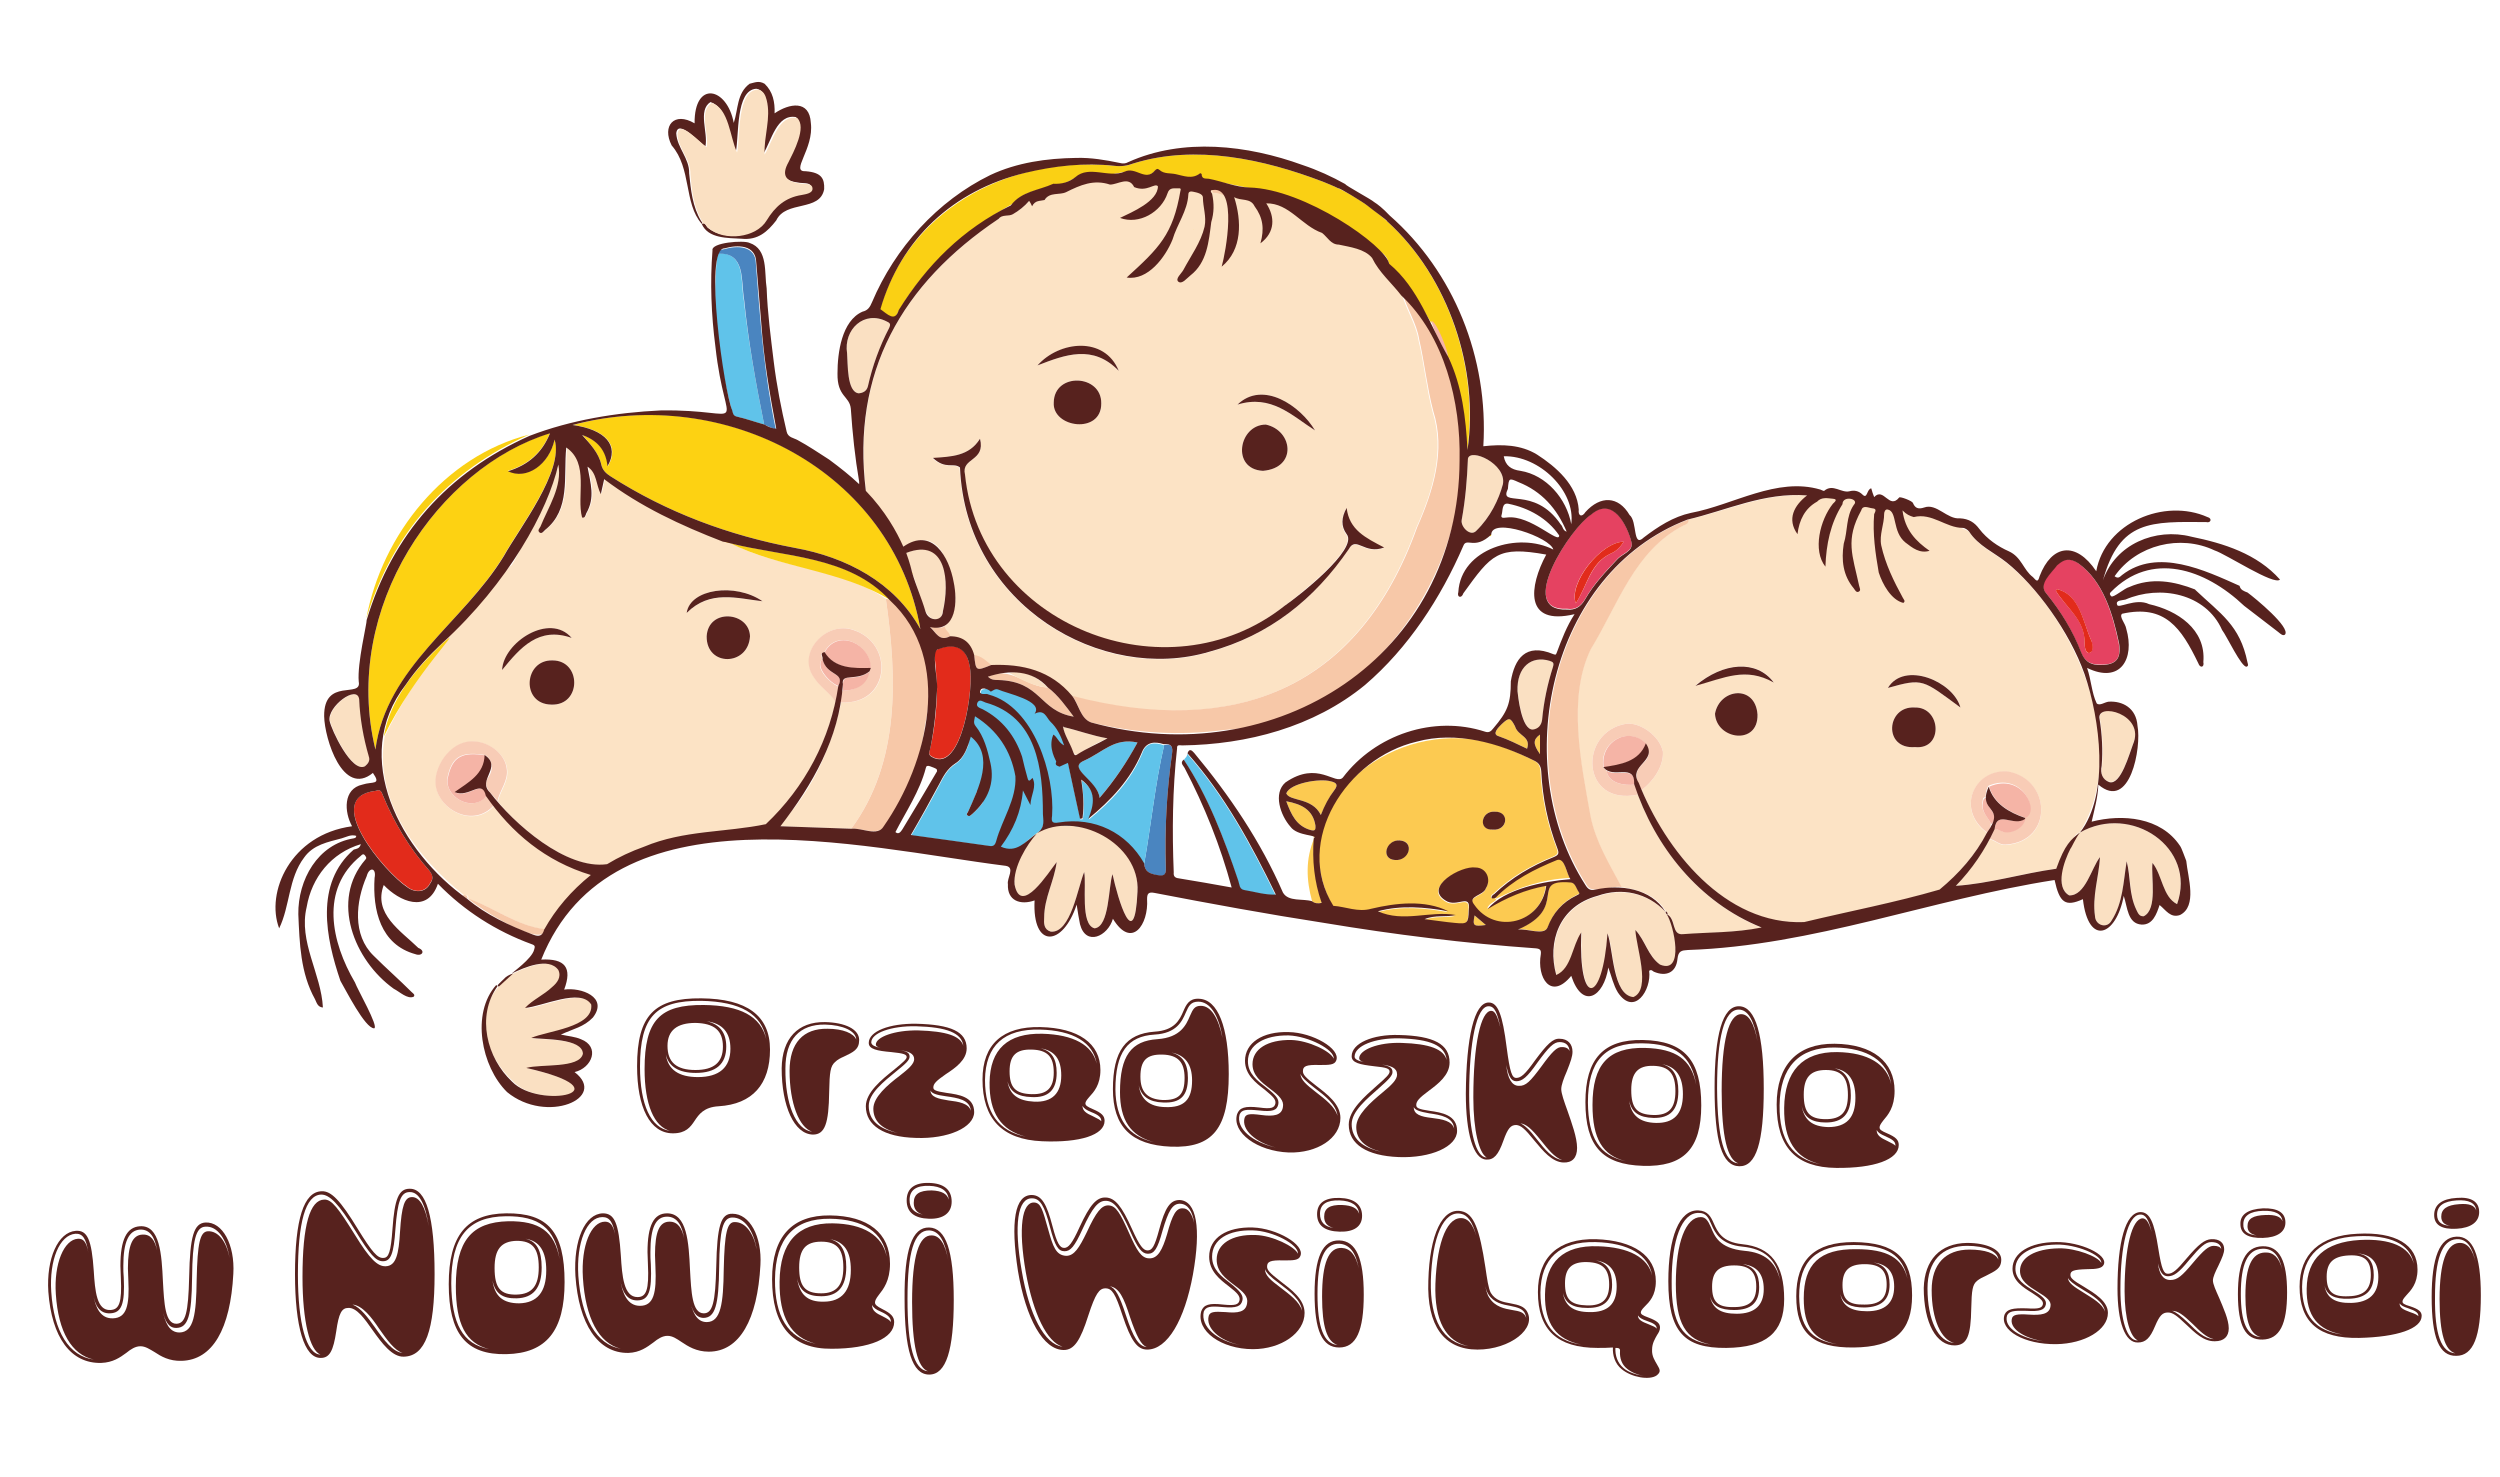 <?xml version="1.0" encoding="utf-8"?>
<!-- Generator: Adobe Illustrator 24.2.0, SVG Export Plug-In . SVG Version: 6.00 Build 0)  -->
<!DOCTYPE svg PUBLIC "-//W3C//DTD SVG 1.1//EN" "http://www.w3.org/Graphics/SVG/1.1/DTD/svg11.dtd">
<svg version="1.1" id="Warstwa_1" xmlns:x="http://ns.adobe.com/Extensibility/1.0/" xmlns:i="http://ns.adobe.com/AdobeIllustrator/10.0/" xmlns:graph="http://ns.adobe.com/Graphs/1.0/"
	 xmlns="http://www.w3.org/2000/svg" xmlns:xlink="http://www.w3.org/1999/xlink" x="0px" y="0px" width="600px" height="354.4px"
	 viewBox="0 0 600 354.4" style="enable-background:new 0 0 600 354.4;" xml:space="preserve">
<style type="text/css">
	.st0{fill:#57221E;}
	.st1{fill:#FAD014;}
	.st2{fill:#FAE0C2;}
	.st3{fill:#FCE3C5;}
	.st4{fill:#FCCA51;}
	.st5{fill:#FDD212;}
	.st6{fill:#F7C8A8;}
	.st7{fill:#60C3EA;}
	.st8{fill:#E54261;}
	.st9{fill:#E22B1B;}
	.st10{fill:#4A85C0;}
	.st11{fill:#F8CCB6;}
	.st12{fill:#F5B4A6;}
</style>
<g>
	<g>
		<path class="st0" d="M168.4,53.7c-4.3-4.9-2.4-13.3-7.2-18.8c-2.4-4.7,0.6-8.2,5.5-5.3c-0.1-10.4,7.8-8.7,9.4-0.1
			c1.1-3.3,0.7-7.1,3.8-9.4c1.3-0.3,2.2-0.8,3.6,0c2,1.9,2.5,4.4,2.4,7.1c3.5-2.4,8.4-3.3,8.7,2.3c0.8,6.3-5.1,11.8-1.2,11.6
			c3.8,0.3,4.5,1.8,4.4,4.3c-1,5.5-9.2,2.6-11.5,7.5c-2.1,2.7-4.4,4.8-8.3,4.4C174.7,57.1,169.9,57.3,168.4,53.7
			c0.9-0.4,1,0.5,1.4,0.9c3.8,3.2,11.4,2.3,13.9-1.9c2-3.3,4.5-5.5,8.4-6.1c1-0.2,2.7-0.4,2.6-1.6c-0.1-1.4-2.1-0.9-3.2-1.2
			c-3.4-0.4-4.2-2-2.6-5c1.2-2.5,4.5-8.5,2.1-10.7c-4.6-0.8-5.9,5.8-7.8,8.8c-0.2-4.4,1.6-8.7,0.5-13.1c-0.3-1.2-0.8-2.3-2.2-2.5
			c-5,0.3-4.1,11.4-4.9,15.1c-1.7-3.5-1.9-10.6-6.1-11.9c-3.1,2-0.5,7.4-1.2,10.6c-1.6-0.9-6.6-6.7-7-3.1c0.2,3.5,3.2,6,3.1,9.6
			c0.4,4,0.8,8,2.9,11.5C168.7,53.5,168.5,53.6,168.4,53.7z"/>
	</g>
	<g>
		<path class="st1" d="M127,104.3c-19.7,8.8-32.9,23.6-39.1,44.2C91.7,128.2,106.7,109.5,127,104.3z"/>
	</g>
	<g>
		<path class="st2" d="M168.4,53.7c0.1-0.1,0.3-0.2,0.2-0.4c-2.1-3.5-2.6-7.5-2.9-11.5c0.1-3.6-3-6.2-3.1-9.6c0.4-3.7,5.5,2.2,7,3.1
			c0.6-3.2-2-8.6,1.2-10.6c4.2,1.3,4.4,8.4,6.1,11.9c0.8-3.7-0.1-14.8,4.9-15.1c1.4,0.2,1.9,1.3,2.2,2.5c1.1,4.4-0.7,8.6-0.5,13.1
			c1.9-3,3.3-9.6,7.8-8.8c2.4,2.2-0.9,8.3-2.1,10.7c-1.6,2.9-0.8,4.5,2.6,5c1.1,0.3,3.1-0.2,3.2,1.2c0.1,1.2-1.6,1.4-2.6,1.6
			c-3.9,0.6-6.4,2.8-8.4,6.1c-2.5,4.2-10.1,5.1-13.9,1.9C169.4,54.3,169.3,53.3,168.4,53.7C168.4,53.7,168.4,53.7,168.4,53.7z"/>
	</g>
	<g>
		<path class="st3" d="M216.8,131.2c-2.7-4.6-5.3-9.2-8.9-13.2c-3.6-28.6,8.5-49.9,31.9-65.6c0.8-1.1,2.4-0.5,3.4-1.1
			c1.4-0.8,2.8-1.9,3.9-3.2c0.3,0.5,0.5,0.8,0.7,1.3c0.8-1.5,1.8-1.2,3-1.5c1.2-2,3.6-1.1,5.2-1.9c3.4-1.7,6.7-4,10.6-2.8
			c1.9,0,15.3-3.1,37.5,5.4c5.5-0.1,8.5,5.4,13.4,7.1c1.3,1,2.1,2.8,4,2.8c2.7,0.6,6.2,1,8,3.2c1.7,3.5,4.7,6,7,9
			c0.9,3.5,3.3,7,3.9,10.8c1.4,5.7,1.9,11.6,3.4,17.3c3,9.5,0,19.2-3.9,27.9c-14,39-44.1,50.5-82.8,40.4c-5.1-6.1-11.9-7.7-19.4-7.4
			c-1.2-1-2.4-2.2-4.1-2.4c-0.8-3-2.7-4.5-5.8-4.5c0-1-1.3-1.4-1.2-2.4c4.5-4.4,2.4-10.8,0.5-15.8
			C225.1,129.4,221.6,128.3,216.8,131.2z M235.2,105.3c-2.6,4.2-6.9,4.3-11.4,4.7c3.1,2.8,5,1,6.5,2.3c1.5,33.2,34.3,51.9,59.9,44.2
			c14.2-3.9,25.1-12.5,33.4-24.6c2-3.3,3.7,1.4,8.5-0.4c-4.3-2.3-8.4-4.2-9-9.5c-1.3,2.2-1.4,4.4,0,6.3c2.8,3.5-12,15-14.9,17.2
			c-28.2,22.5-72.9,4.8-76.7-31.5C230.6,109.8,236.6,110.8,235.2,105.3z M264.3,96.8c0.1-7-11.3-7.5-11.4-0.2
			C252.5,102.7,264.5,104.2,264.3,96.8z M303.1,113c8.3-0.7,7.2-9.7,0.7-11.1C297.3,101.9,295.4,112.6,303.1,113z M268.5,89
			c-3.5-8.3-14.4-7.1-19.5-1.3C255.7,85.1,262.3,82.6,268.5,89z M315.6,103.3c-3.5-5.9-12.5-12.1-18.6-6.2
			C305.1,94.6,310,99.7,315.6,103.3z M286.4,55.1c0,0,0.1,0,0.1,0c0,0-0.1-0.1-0.1-0.1C286.4,55,286.4,55.1,286.4,55.1z"/>
	</g>
	<g>
		<path class="st3" d="M481.7,135.2c-3-2.4-6.7-4-9-7.4c-0.3-0.4-1-0.7-1.5-0.9c-23-9.9-38-7.4-37.4-8c-10.3-0.7-19.3,3.7-28.7,5.8
			c0.2,0.9-0.6,1.1-1.1,1.4c-11.8,6-15.8,19.1-22.3,29.7c-5.7,11.7-2.3,27.5-0.1,39.9c1.2,6.3,4.6,11.7,7.5,17.2
			c4.3,0.6,8.3,1.9,10.7,5.8c0.4,0.2,0.5,0.4,0.4,0.8c2.1,1.1,1,5,3.8,4.8c6.4-0.5,12.4-0.4,18.9-1.6c-14.2-5.7-24.5-17.9-29.8-32
			c-13.7,2.9-14.4-15.1-2.8-17c3.2-0.4,8,2.8,8.8,6.7c0.2,3.5-2.3,7.1-5.1,9.2c6.5,15.5,20.7,32.6,39,31.8
			c10.8-2.5,21.9-4.7,32.5-7.8c4.6-3.9,8.5-8.3,11.4-13.7c-7.4-5.4-3.4-15,4.7-14.7c10.8,1.6,11.4,16.9-0.3,17.6
			c-1.4,0.1-2.5-1.1-3.8-1.4c-2.3,4-4.9,7.9-8.2,11.2c7.9-0.5,16.1-3,24.1-4.1c1.6-0.6,1.5-5.1,3.8-6.8c0.1-0.1,0.3-0.3,0.4-0.4l0,0
			c0.3-0.7,0.9-1.3,1.6-1.6C511.5,179.5,498.2,148.6,481.7,135.2z M411.6,171.3c1.1-6.1,9.7-7.1,10.2,0.2
			C422.1,178.9,411.9,177.4,411.6,171.3z M406.9,164.5c6.8-5.6,14.7-6.2,18.8-0.8C418.8,160,413.8,162.6,406.9,164.5z M459.6,179.3
			c-7.7,0.6-6.9-9.9-0.1-9.5C465.9,169.6,466.5,180,459.6,179.3z M453.1,165.1c3.9-6.5,15.8-1.6,17.4,4.7
			C461.4,163.1,461.6,162.7,453.1,165.1z"/>
	</g>
	<g>
		<path class="st3" d="M134.2,111.4c1,5.2-2.4,10.2-4.3,14.9c-0.2,0.4-0.8,0.9-0.2,1.4c0.5,0.4,1-0.3,1.3-0.6
			c6.2-4.9,4.4-12.8,5.1-19.8c5.6,3.8,2.4,11.6,3.8,16.8c0.7,0.2,0.8-0.5,1-1c2.2-3.8,1-7.2,0.3-11.2c2.3,1.5,2,4.3,3.2,6.6
			c0.3-1.3,0.5-2.3,0.8-3.6c9.1,6.7,19.4,12,29.9,15.3c0,0,0,0,0,0c11.6,6.3,26.3,5.9,37.5,13.5c2.7,18.8,3.5,39.1-8.3,55.2
			c-5.7-0.2-11.3-0.4-17-0.6c-0.2-0.7,0.3-0.9,0.6-1.2c7.5-8.1,11.6-17.9,14-28.5c11.9,0.6,12.8-14.1,3-17.4
			c-6.5-2.3-13.8,5.5-9.4,11.5c1.4,2.2,3.7,3.5,5.1,5.7c-2.7,11.5-8.1,21.4-16.7,29.5c-9.5,2-19.7,1.4-29.2,5.4
			c-3.1,1.1-6.1,2.5-8.9,4.2c-8.9,1.4-20.8-8.4-26.3-15.1c0.5-2.7,2.7-4.9,2.2-7.9c-0.4-3.4-4.2-6.5-8.3-6.5
			c-5.6,0-9.5,6.6-8.7,10.9c1,5.7,9,9.9,13.9,4.5c6,7.8,13.6,13.6,23.5,16.6c-4.7,3.8-8.4,8.1-11.2,13.1c-6.8-0.8-12.3-5.3-18.5-7.4
			c0.1-0.9-0.5-0.9-1.1-0.9c-11.4-9.1-21.6-22.8-19-38c7.4-15.4,19.1-29.9,30.1-40.9c0,0,0,0,0,0c0.4,0.1,1.6-2.4,1.6-2.4
			C124.2,133.3,131.4,118.8,134.2,111.4z M132.3,169.1c7.3,0.3,7.3-10.5,0.3-10.6C125.8,158.3,125.1,169,132.3,169.1z M180,152.7
			c-0.2-5.9-10-6.8-10.4,0C169.5,160.1,179.6,159.9,180,152.7z M137.2,153.1c-5.3-6.2-16.4,1.2-16.7,7.7
			C124.9,155.4,129.3,150.2,137.2,153.1z M183,144.3c-6.4-4.5-17.4-3-18.2,2.8C170.4,141.6,176.7,143.6,183,144.3z"/>
	</g>
	<g>
		<path class="st4" d="M350.4,177.2c6.4,0.2,12.1,2.5,17.7,5.3c1,0.5,1.5,1.2,1.6,2.5c0.3,6.4,1.6,12.6,3.9,18.6
			c0.4,1.1,0.3,1.5-0.9,2c-5.3,2.1-10.1,4.9-14.3,8.9c-0.7,0.4-1,1.4,0.3,0.9c0.1,0.2,0.3,0.3,0.4,0.5c-0.5,0.7-1.7,0.8-2.2,2.2
			c4.6-2.8,9.1-4.7,14.1-5.6c-1.1,9.3-12.2,12.1-17.3,4.8c-1.7-2.1,2.2-2.1,2.8-3.9c1.4-2.2,0.1-5-2.5-5c-3.4-0.5-12.5,4.7-7.2,7.9
			c2.7,1.9,6.2-2,5.6,2.4c-0.1,3.1-0.3,3.3-3.3,3c-2.3-0.2-4.7-0.6-7.3-0.9c2.6-1.1,5.1-0.4,7.5-1c-6.2-1.1-12.6,1.9-18.7-0.9
			c5.6-1.5,11.2-1,16.9,0c-5.6-2.8-12.6-2-18.5-0.6c-3.2,0.9-6.1-0.5-9.1-0.7C308.3,196.2,328.7,176.3,350.4,177.2z M334.8,206.4
			c3.4,0.2,4.8-4.6,1.1-4.7C332.7,201.6,331.3,206.2,334.8,206.4z M358.2,199.1c3.6,0.4,4.3-4.3,0.5-4.3
			C355.4,194.6,354.8,199.2,358.2,199.1z"/>
	</g>
	<g>
		<path class="st5" d="M139.8,104.4c3.5,1.2,5.7,3.5,6.1,7.5c2.9-4.9-0.4-8.8-8.4-9.9c36.4-9.8,76.7,10.8,83.4,49
			c-6.2-11.3-17.9-17.3-30.1-19.5c-15.9-3-30.7-8.5-44.3-17.2c-1.1-0.7-1.9-1.5-2.2-2.8C143.7,108.7,141.6,106.5,139.8,104.4z"/>
	</g>
	<g>
		<path class="st5" d="M132,103.9c-1.9,4.7-5.2,7.6-10.1,9.1c4.5,2.2,9.9-1.6,11.2-7.6c2.4,7.3-8.5,21.3-12.2,28
			c-9.7,16-28.2,26.8-30.8,46.5C81.8,145.7,105.5,112.1,132,103.9z"/>
	</g>
	<g>
		<path class="st6" d="M257.3,167c38.8,10.1,68.8-1.4,82.8-40.4c3.9-8.8,6.9-18.5,3.9-27.9c-1.5-5.7-2.1-11.6-3.4-17.3
			c-0.6-3.8-2.9-7.2-3.9-10.8c32.7,35.4,5.4,101.5-42.9,104.6c-10.7,1.4-21.3,0.8-31.9-1.8C259.3,172.6,259,169,257.3,167z"/>
	</g>
	<g>
		<path class="st1" d="M317.5,43.6c-14.2-5.4-30.5-9-45.4-4.4c-1.5,0.6-3,0.8-4.6,0.6c-23.9-2.5-48.3,9.3-55.9,33.1
			c-0.2,0.5-0.7,1.1-0.3,1.5c0.9,0.7,1.9,1.5,3,1.8c0.8,0.2,1-1,1.4-1.6c6.7-11.3,16.2-19.4,27.5-25.8c2.5-3,6.4-3,9.5-4.5
			c4.1,0.6,6.5-4,10.7-2.8c3.4,1.3,6.9-1.2,9.4,0c1.5,0.9,3,1,4.3-0.4c0.4-0.4,0.6-0.5,1.1-0.1c1.1,0.9,2.6,0.7,3.9,1
			c1.9,0.4,3.9,1.3,5.8-0.2c0.1,0,0.4,0.1,0.4,0.2c0,1.3,1.1,1,1.7,1.1c7.5,1.8,15.8,2.4,22.3,6.8c4.3,6.4,14.7,7.7,15,8.7
			c2.4,1.2,5.5,1.5,6.1,4.9c4.5,3.6,6.9,9,10,13.8c1.3,0.1,4,7.2,4.1,8.7l0,0c3.2,6.8,4.1,14.7,4.6,22.3
			C355.8,82.9,342.6,53.1,317.5,43.6z"/>
	</g>
	<g>
		<path class="st6" d="M405.2,124.7c0.2,0.9-0.6,1.2-1.1,1.4c-11.8,6-15.8,19.1-22.3,29.7c-5.7,11.7-2.3,27.5-0.1,39.9
			c1.2,6.3,4.6,11.7,7.5,17.2c-2.5-0.5-7.3,1.9-8.4-0.5C362.2,183.7,371.9,137.4,405.2,124.7z"/>
	</g>
	<g>
		<path class="st2" d="M123.3,233.6c2.9-1.4,8.8-4,11.1-0.8c1.3,4.7-5.8,6.1-8,9.2c4.1-0.3,13.4-4.9,15.9-0.8
			c0.6,5.5-10.6,6.3-14.4,8c2.8,0.4,12.3,0,12.4,3.8c-0.8,3.6-10.1,2.4-13.6,3.4c24.7,5.6,3.3,10.1-3.4,3.3
			c-7-6.4-10.1-17.1-2.3-24.3C121,235.2,122.7,233.8,123.3,233.6z"/>
	</g>
	<g>
		<path class="st2" d="M250.1,199c10.1-3.6,23.6,3.4,22.9,15c-0.7,15.3-4.7,1.8-6-4.2c-1,3-0.7,12.6-4.3,13
			c-3.5-0.9-1.9-10.5-2.5-13.5c-1.5,3.6-3.2,14.7-8,14.3c-1.7-0.5-1.7-2-1.6-3.4c0-4.7,2.4-8.7,3-13.3c-1.8,2.4-8.6,13.2-10.1,5.4
			c-0.4-4.2,1.7-7.6,3.7-10.9c0,0,0,0,0,0C248.4,199.8,249.1,199.5,250.1,199L250.1,199z"/>
	</g>
	<g>
		<path class="st2" d="M400.1,219.5c1.7,2.5,4.4,14.6-1.6,12.1c-2.9-2.1-3.5-5.7-5.9-8.3c0.1,3.8,3.9,14.3-0.5,16.1
			c-5-0.5-4.8-11.5-6.2-15.3c-1.2,17.2-7,17.9-6.3-0.2c-2.2,3.2-2.3,8.6-6,10.2c-2.2-8,0.7-16.5,9.9-19c5.8-2.1,12-0.7,16.3,3.8
			c0,0,0,0,0,0C399.6,219.1,399.8,219.4,400.1,219.5L400.1,219.5z"/>
	</g>
	<g>
		<path class="st2" d="M499.2,199.8c12.3-7,28.1,3.6,23.3,17.2c-3.5-1.8-3.5-6.8-5.9-9.9c-0.4,3.4,1.3,11.1-2.1,12.8
			c-1.1,0.1-1.4-0.8-1.8-1.6c-1.8-3.8-1.2-7.6-2.3-11.6c-0.8,5-0.9,10-3.6,14.2c-1.1,2.1-3.9,1.2-4-1c-0.7-4.8,0.9-9.3,1.2-14.2
			c-2.1,2.7-3.5,9.3-7.4,9.2c-3.5-2-1.4-9,0.2-11.9C497,202.7,497.9,200.3,499.2,199.8L499.2,199.8z"/>
	</g>
	<g>
		<path class="st6" d="M204.3,198.9c11.8-16,11-36.4,8.3-55.2c0.4,0.1,0.8,0.2,1.2,0.3c0,0,0,0,0,0c0.1,0.3,0.3,0.4,0.6,0.4
			c8.1,7.8,9.9,19.3,7.6,29.7c-1.1,8.8-4.4,16.8-9.6,24C210.6,200.9,206.9,198.6,204.3,198.9z"/>
	</g>
	<g>
		<path class="st7" d="M183.4,101.9c-2.2-0.6-4.4-1.4-6.6-1.9c-1-0.2-1-0.9-1.2-1.6c-3.2-12.2-4.9-25-3.4-37.6
			c6.8-0.3,5.5,6.6,6.3,11.1C179.6,82,181.4,92,183.4,101.9z"/>
	</g>
	<g>
		<path class="st8" d="M376.1,146.1c-12.5,0.7,1.1-19.7,5.8-22.7c5.1-4.4,8.6,2.4,9.7,6.8c0.3,2-2.1,2.6-3.3,3.8
			c-2.9,3.1-5.8,6.1-7.9,9.8C379.4,145.5,378.1,146.4,376.1,146.1z M389.7,130c-5.5,0.1-13.4,10-11.5,14.8c2.8-4.3,3.5-9.7,8.5-12
			C387.9,132.3,388.9,131.3,389.7,130z"/>
	</g>
	<g>
		<path class="st8" d="M504,159.5c-2,0-3.6-0.5-4.6-3c-2-5.2-4.9-9.9-8.4-14.2c-2-2.3,1.3-4.9,2.6-6.7c1.8-1.6,3-1.8,5.1-0.5
			c6.1,4.4,8.3,12.3,9.8,19.3C509.1,158.1,507.9,159.6,504,159.5z M493.7,141.4c-0.1,0.1-0.2,0.3-0.3,0.4c2.5,4.1,7.1,7,6.9,12.5
			c0,0.8,0.2,2.7,1.2,2.4c1-0.3,0.7-2.1,0.4-3C499.9,149.3,499.1,142.7,493.7,141.4z"/>
	</g>
	<g>
		<path class="st9" d="M90.2,189.8c1.1-0.5,1.4,0.3,1.7,1.1c2.7,6.6,6.4,12.7,11.1,18c1,1.2,1,2,0.2,3.1c-1.1,2.2-3.7,2.3-5.5,0.8
			C92.5,209.4,76.9,191.2,90.2,189.8z"/>
	</g>
	<g>
		<path class="st9" d="M224.9,165.3c-0.2-2.3-0.2-5-0.6-7.8c-0.1-1,0.1-1.4,1-1.8c4-1.6,6.8-0.1,7.4,4.1c1.2,4.5-1.8,25.9-9,21.8
			c-1.2-0.6-0.5-1.5-0.4-2.2C224.3,174.9,224.8,170.4,224.9,165.3z"/>
	</g>
	<g>
		<path class="st7" d="M284.1,182.4c0.3-0.5,0.9-0.8,0.8-1.5c8.9,10,15.3,21.8,21.2,33.9c-2.7,0.1-5.1-0.7-7.6-1.1
			c-1.2-0.2-1.1-1.4-1.4-2.2C293.8,201.4,290,191.3,284.1,182.4z"/>
	</g>
	<g>
		<path class="st10" d="M183.4,101.9c-2-9.9-3.8-19.9-4.8-29.9c-0.8-4.6,0.4-11.5-6.3-11.1c0-1.1,0.9-0.9,1.5-1.1
			c3.1-0.9,7.5-0.9,7.6,3.4c1,13.4,2,26.7,4.8,39.9C185.1,102.7,184.3,102.3,183.4,101.9z"/>
	</g>
	<g>
		<path class="st11" d="M118.5,193.3c-4.9,5.4-12.9,1.2-13.9-4.5c-0.8-4.3,3.2-10.9,8.7-10.9c4.2,0,7.9,3.1,8.3,6.5
			c0.5,3-1.7,5.2-2.2,7.9c-1.3-1.9-3.9-3.4-2.1-5.9c1.3-2,0.7-4.3-0.9-5.2c-5.5-0.9-7.8,0.3-8.9,4.9c-0.6,2.3,0.5,4.6,2.8,5.9
			c2.4,1.3,4.7,1,6.5-1C117.3,191.8,117.9,192.5,118.5,193.3z"/>
	</g>
	<g>
		<path class="st11" d="M393.1,190.7c-13.7,2.9-14.4-15.1-2.8-17c3.2-0.4,8,2.8,8.8,6.7c0.2,3.5-2.3,7.1-5.1,9.2
			c-4.2-6.9,4-5.6,1-11.1c-4.2-4.3-11.2-0.5-10.2,5.7c0.3,0.3,0.5,0.5,0.8,0.8c0.4,3,4.2,3.6,6.7,3.3
			C392.7,189.1,393,189.8,393.1,190.7z"/>
	</g>
	<g>
		<path class="st2" d="M360.7,116.2c-1,3.7-3,7.9-6.4,11.2c-1.4,1.5-3.8-1-3.5-2.6c0.9-4.9,1.3-9.7,1.5-14.7
			C352.8,107.4,361.6,111.3,360.7,116.2z"/>
	</g>
	<g>
		<path class="st11" d="M200.5,168.4c-1.4-2.2-3.7-3.5-5.1-5.7c-4.4-6,2.9-13.8,9.4-11.5c9.9,3.2,8.9,18-3,17.4c0-0.9,0-1.9,0.4-2.8
			c4.2-0.2,5.8-2.2,6.7-5.4c0.1-5.8-8-9.8-11.1-3.8c-1.3,0.2-0.3,1.1-0.5,1.7c-1.9,1.8,1.9,5.7,3.8,6.4
			C201.3,166,201,167.2,200.5,168.4z"/>
	</g>
	<g>
		<path class="st11" d="M476.9,199.8c-7.4-5.4-3.4-15,4.7-14.7c10.8,1.6,11.4,16.9-0.3,17.6c-1.4,0.1-2.5-1.1-3.8-1.4
			c0.4-0.8,0.8-1.6,1.1-2.4c0.6-0.1,1.1,0.3,1.6,0.5c2.3,1,5.6-0.8,5.8-3.1c-0.1,0-0.1-0.1-0.1-0.2c3.6-1.5-0.6-11-8.7-7.5
			c-0.5,0.8-0.6,1.7-0.7,2.7c-0.7,0.1-0.6,0.6-0.7,1.1c-0.5,2.2,1.2,3.5,2,5.2C477.8,198.6,477.4,199.2,476.9,199.8z"/>
	</g>
	<g>
		<path class="st2" d="M203.3,84.8c-0.9-5.7,4.1-10.5,9.6-7.6c0.9,0.4,0.8,0.8,0.5,1.5c-2.3,4.4-4,9.1-5.1,14
			c-0.3,1.2-1.2,1.6-2.2,1.7C203.2,94.1,203.5,87.1,203.3,84.8z"/>
	</g>
	<g>
		<path class="st10" d="M274.6,207.3c1.7-9.5,2.6-19.1,4.8-28.5c1.8-0.4,2.1,0.5,1.9,2.1c-1.3,9.1-1.8,18.3-1.5,27.5
			c0.1,1.8-0.6,2-2.1,1.7C276.1,209.7,274.7,209.3,274.6,207.3z"/>
	</g>
	<g>
		<path class="st2" d="M504.5,183.8c0.3-3.7,0.1-7.5-0.5-11.2c-1-4.3,11.1-1.4,7.9,6c-0.8,2-2.9,9.9-5.7,9
			C504.6,187.2,504,185.6,504.5,183.8z"/>
	</g>
	<g>
		<path class="st2" d="M217.4,132.7c10-4,10.5,7,8.9,13.9c-0.2,0.9-0.4,2.1-1.8,2c-3.3,0-4-8.3-5.6-10.9c0.2-0.1,0-0.2-0.1-0.3
			C219.1,137.2,217.4,133.4,217.4,132.7z"/>
	</g>
	<g>
		<path class="st2" d="M79.2,173c-0.6-3.4,6.6-8.8,7.1-5.2c0.2,4.7,1,9.2,2.3,13.7c0.3,1.1-0.3,1.8-1,2.4
			C84.5,185.6,79.6,175.1,79.2,173z"/>
	</g>
	<g>
		<path class="st2" d="M364.2,165.9c-0.2-5.9,3.4-8.6,7.7-7.3c0.9,0.3,1.1,0.5,0.8,1.5c-1.3,4.1-2.2,8.3-2.6,12.7
			c-0.1,1.4-0.8,2.2-2.1,2.4C365.1,175.2,364.4,166.9,364.2,165.9z"/>
	</g>
	<g>
		<path class="st1" d="M92.1,176.8c1.5-9,7.7-16.3,14.1-22.4C112.5,149,99.5,161.4,92.1,176.8z"/>
	</g>
	<g>
		<path class="st12" d="M116.8,191c-3.3,4.3-10.7,0.1-9.2-4.8c1.1-4.6,3.4-5.8,8.9-4.9c-0.1,4.6-3.8,6.5-7.2,8.9
			C112.7,191.6,115.8,186.8,116.8,191z"/>
	</g>
	<g>
		<path class="st1" d="M213.8,144.1c-11.8-7.3-26.6-7.7-38.7-13.8C188.3,133.7,204,133.3,213.8,144.1z"/>
	</g>
	<g>
		<path class="st4" d="M364.3,223c12.4-5.3,2.4-12.2,12.7-11.3c1.1,0.1,1.3,1.5,1.9,2.3c0.4,0.5-0.2,0.6-0.5,0.8
			c-3.4,1.6-5.6,4.2-6.9,7.7C370.6,224.6,366.5,222.8,364.3,223z"/>
	</g>
	<g>
		<path class="st4" d="M317,195.6c-2.1-4.3-7.5-3.2-8.3-5.2c1-2.5,8.1-3.6,10.6-2.9c1.4,0.3,2,0.8,0.9,2.2
			C318.9,191.5,318,193.4,317,195.6z"/>
	</g>
	<g>
		<path class="st4" d="M358.8,215.2c4.2-4.3,9.4-6.9,14.8-9.1c1.9-0.6,2.2,3.2,3.2,4.6c-6.4,0.3-12.2,2.2-17.7,5
			C359.1,215.5,358.9,215.4,358.8,215.2z"/>
	</g>
	<g>
		<path class="st12" d="M197.9,156.6c3.1-5.9,11.2-2,11.1,3.8C204.9,160.5,200.3,160.6,197.9,156.6z"/>
	</g>
	<g>
		<path class="st12" d="M384.9,184.2c-1-6.2,6-10.1,10.2-5.7C393.5,182.9,388.9,183.6,384.9,184.2z"/>
	</g>
	<g>
		<path class="st12" d="M477.4,188.8c8-3.5,12.3,6,8.7,7.5C482.2,194.9,478.6,192.9,477.4,188.8z"/>
	</g>
	<g>
		<path class="st6" d="M251.5,165c2.5,1.9,4.3,4.5,6.2,7c-8.4-1.4-7.7-8.5-18.2-8.8c-0.8,0-1.6,0-2.4-0.8
			C242.5,159.7,246.2,164.8,251.5,165z"/>
	</g>
	<g>
		<path class="st2" d="M255.3,174.5c3.5,0.8,6.9,2.1,10.5,2.7c-9.8,4.2-6.4,7.1-10.8-2.5C255.1,174.6,255.2,174.6,255.3,174.5z"/>
	</g>
	<g>
		<path class="st4" d="M366.5,179.7c-2.3-1.1-4.5-2.2-6.8-3c-1.8-0.5,0-2.2,0.7-2.9c1.8-1.7,2.1-1.6,3.2,0.5
			C364.3,176.7,367.5,176.7,366.5,179.7z"/>
	</g>
	<g>
		<path class="st6" d="M112.3,215.6c6.3,2.2,11.7,6.6,18.5,7.4C130.5,228,114.1,217.5,112.3,215.6z"/>
	</g>
	<g>
		<path class="st4" d="M308.7,192.3c3.8,0.7,6.4,2.1,7,5.8c0.2,1.1,0,1.4-1.2,1.1C311.1,198.2,309.9,195.5,308.7,192.3z"/>
	</g>
	<g>
		<path class="st4" d="M314.9,216.3c-1.4-5.1-1.6-10.1,0.5-15.1c-0.3,5.2,0.1,10.4,1.9,15.4C316.3,216.9,315.5,216.8,314.9,216.3z"
			/>
	</g>
	<g>
		<path class="st12" d="M486.1,196.4c-0.2,2.3-3.5,4.1-5.8,3.1c-0.5-0.2-1-0.6-1.6-0.5C479.2,194.2,483.3,198.6,486.1,196.4z"/>
	</g>
	<g>
		<path class="st12" d="M208.7,161.2c-0.6,3-2.7,4.4-6.4,4.6C201.9,160.3,204.4,164.3,208.7,161.2z"/>
	</g>
	<g>
		<path class="st12" d="M392.3,188.3c-2.4,0.3-6.3-0.3-6.7-3.3C388.5,186.6,392.4,183.6,392.3,188.3z"/>
	</g>
	<g>
		<path class="st2" d="M251.5,165c-3.4-0.2-6.4-1.9-9.3-3.5C246.1,160.6,248.9,162.6,251.5,165z"/>
	</g>
	<g>
		<path class="st12" d="M201.2,164.6c-1.9-0.6-5.7-4.6-3.8-6.4C198.5,162.4,203,161.4,201.2,164.6z"/>
	</g>
	<g>
		<path class="st12" d="M477.9,197.8c-0.8-1.7-2.5-3-2-5.2c0.1-0.5,0.1-1,0.7-1.1C476.6,194,480.3,195.6,477.9,197.8z"/>
	</g>
	<g>
		<path class="st6" d="M233.8,157.2c1.7,0.2,2.9,1.4,4.1,2.4C234.2,161.1,234.2,161.1,233.8,157.2z"/>
	</g>
	<g>
		<path class="st6" d="M226.8,150.3c-0.1,1,1.2,1.4,1.2,2.4c-2.6,1.4-3.4-1-4.8-2.3l0,0C224.4,150.3,225.6,151,226.8,150.3z"/>
	</g>
	<g>
		<path class="st12" d="M343.5,77c1.3,0.1,4,7.2,4.1,8.7C346,83,344.4,80.1,343.5,77z"/>
	</g>
	<g>
		<path class="st11" d="M252.9,176.3c-0.6-0.9-1.1-1.9-0.8-3.1c1.6,1.5,2.5,3.4,3.3,5.7C254.1,178.2,253.9,176.9,252.9,176.3z"/>
	</g>
	<g>
		<path class="st4" d="M369.6,176.3c0,1.6,0,3.1,0,4.7C367.9,178.6,367.9,177.5,369.6,176.3z"/>
	</g>
	<g>
		<path class="st4" d="M353.9,219.7c0.9,0.8,1.8,1.5,2.7,2.3C353.6,222.4,353.4,222.2,353.9,219.7z"/>
	</g>
	<g>
		<g>
			<path class="st7" d="M274.1,180.9c-2.7,6.4-7.3,11.4-12.8,15.8c1.4-3.5,2.1-6.7-1.7-9.4c0.4,3.2,0.7,6.2,0.3,9.3
				c-0.2,0-0.4,0.1-0.6,0.1c-1-4.5-1.9-8.9-2.9-13.4c-1.2-17.8-16.2-18.8-16.8-18.5c-1.2-0.3-2.3-0.1-3.3,0.6
				c-0.5,0-0.9,0.2-0.9,0.9c-2.1,2.5-3.1,7.3-3,12.6c-0.7,1.8-1.5,3.4-3,4.4c-2,1.3-2.9,3.1-3.9,5c-2.2,4.2-4.4,8.1-6.8,12.2
				c6.4,0.9,12.5,1.7,18.7,2.6c1.1,0.2,1.5-0.1,1.8-1.1c0.4-1.5,1-3,1.6-4.4c0.7,0.4,1.4,0.6,2.1,0.8c-0.8,1.7-1.8,3.3-3,4.9
				c3.8,1.7,4.5,0.4,7-1.8c0.1-0.1,2.9-2.4,3.2-2.4c0-0.2,0-0.5,0-0.7c7-0.6,17.6-0.9,24.5,9c1.7-9.5,2.6-19.1,4.8-28.5
				C277.2,178.1,275,178.1,274.1,180.9z M233.4,195.3c-0.3,0.3-0.7,0.8-1.2,0.4c-0.4-0.3,0-0.7,0.2-1c0.7-1.5,1.5-3.2,2.1-4.9
				c0.4,1,0.9,1.9,1.4,2.8C235.2,193.5,234.4,194.5,233.4,195.3z"/>
		</g>
		<g>
			<path class="st7" d="M273,178.2c-5.6-1.2-8.2,2.3-12.9,4.4c-4.2,1.8,3.3,4.8,3.8,8.9C267.5,187.2,270.5,182.9,273,178.2z"/>
		</g>
		<g>
			<path class="st7" d="M250.2,199C250.2,199,250.1,199,250.2,199C250.1,199,250.1,199,250.2,199C250.1,199,250.2,199,250.2,199z"/>
		</g>
		<g>
			<path class="st7" d="M249.8,199.4"/>
		</g>
	</g>
	<g>
		<path class="st6" d="M294.3,46.9c-1.1,0-2-0.8-3.1-0.6C289.8,44.6,294.3,45.3,294.3,46.9z"/>
	</g>
	<g>
		<path class="st6" d="M111.1,214.8c0.6,0,1.2,0,1.1,0.9C111.8,215.5,111.4,215.3,111.1,214.8z"/>
	</g>
	<g>
		<path class="st6" d="M322.4,55.3c0.6-0.1,1.2,0,1.2,0.8C323,56.1,322.6,55.9,322.4,55.3z"/>
	</g>
	<g>
		<path class="st6" d="M323.5,56.1c0.6-0.1,1.1,0,1.2,0.8C324.2,56.9,323.7,56.7,323.5,56.1z"/>
	</g>
	<g>
		<path class="st1" d="M173.7,130c0.5-0.1,1-0.2,1.4,0.3"/>
	</g>
	<g>
		<path class="st6" d="M321.2,54.5c0.4-0.1,0.7,0,0.8,0.4C321.5,55.1,321.3,54.9,321.2,54.5z"/>
	</g>
	<g>
		<path class="st6" d="M325.7,57.3"/>
	</g>
	<g>
		<path class="st12" d="M347.6,85.7c0.4,0.1,0.4,0.5,0.4,0.9C347.9,86.3,347.8,86,347.6,85.7z"/>
	</g>
	<g>
		<path class="st6" d="M320.4,54.1c0.4-0.1,0.7-0.1,0.8,0.4C320.8,54.6,320.5,54.5,320.4,54.1z"/>
	</g>
	<g>
		<path class="st6" d="M322,54.9c0.3,0,0.5,0.1,0.4,0.4C322.1,55.3,321.8,55.3,322,54.9z"/>
	</g>
	<g>
		<path class="st1" d="M214.4,144.5c-0.3,0-0.5-0.1-0.6-0.4C214,144.2,214.2,144.4,214.4,144.5z"/>
	</g>
	<g>
		<path class="st6" d="M223.2,150.5c0-0.1-0.1-0.2,0-0.2C223.2,150.3,223.2,150.4,223.2,150.5C223.2,150.5,223.2,150.5,223.2,150.5z
			"/>
	</g>
	<g>
		<path class="st7" d="M253.6,182.8c0.1-0.1,0.1-0.3,0.2-0.4C253.9,182.6,253.7,182.7,253.6,182.8z"/>
	</g>
	<g>
		<path class="st4" d="M315.3,201.1c0-0.2-0.1-0.3-0.1-0.5C315.8,200.7,315.5,200.9,315.3,201.1z"/>
	</g>
	<g>
		<path class="st6" d="M405.7,124.5c-0.2,0.1-0.3,0.1-0.5,0.2C405.4,124.6,405.5,124.5,405.7,124.5z"/>
	</g>
	<g>
		<path class="st1" d="M357.9,128.3c0,0.2-0.1,0.4-0.4,0.4C357.6,128.5,357.5,128.1,357.9,128.3z"/>
	</g>
	<g>
		<path class="st6" d="M336.7,70.7c-0.1-0.2-0.3-0.3-0.4-0.5C336.4,70.3,336.5,70.5,336.7,70.7z"/>
	</g>
	<g>
		<path class="st1" d="M218.9,137.4c0.1,0.1,0.3,0.2,0.1,0.3C218.9,137.6,218.9,137.5,218.9,137.4z"/>
	</g>
	<g>
		<path class="st2" d="M255,174.7c0-0.2,0-0.3,0-0.5c0.1,0.1,0.2,0.2,0.2,0.2C255.2,174.6,255.1,174.6,255,174.7z"/>
	</g>
	<g>
		<path class="st0" d="M235.2,105.3c1.4,5.5-4.6,4.5-3.6,8.6c3.7,36.2,48.5,53.9,76.7,31.5c3.1-2.1,17.8-13.6,14.9-17.2
			c-1.4-1.9-1.3-4,0-6.3c0.6,5.3,4.6,7.2,9,9.5c-4.8,1.8-6.7-2.9-8.5,0.4c-8.3,12.1-19.1,20.7-33.4,24.6
			c-25.7,7.7-58.5-11-59.9-44.2c-1.6-1.3-3.4,0.6-6.5-2.3C228.3,109.6,232.6,109.5,235.2,105.3z"/>
	</g>
	<g>
		<path class="st0" d="M264.3,96.8c0.1,7.5-11.8,5.9-11.4-0.2C253,89.3,264.4,89.8,264.3,96.8z"/>
	</g>
	<g>
		<path class="st0" d="M303.1,113c-7.7-0.4-5.8-11.1,0.7-11.1C310.3,103.3,311.4,112.3,303.1,113z"/>
	</g>
	<g>
		<path class="st0" d="M268.5,89c-6.2-6.4-12.8-3.9-19.5-1.3C254.2,81.8,265.1,80.6,268.5,89z"/>
	</g>
	<g>
		<path class="st0" d="M315.6,103.3c-5.6-3.6-10.5-8.7-18.6-6.2C303.1,91.2,312.1,97.4,315.6,103.3z"/>
	</g>
	<g>
		<path class="st1" d="M286.4,55.1c0,0,0-0.1,0-0.1c0,0,0.1,0.1,0.1,0.1C286.5,55.1,286.4,55.1,286.4,55.1z"/>
	</g>
	<g>
		<path class="st0" d="M421.8,171.5c0.2,7.5-9.9,6-10.2-0.2C412.7,165.2,421.3,164.2,421.8,171.5z"/>
	</g>
	<g>
		<path class="st0" d="M459.6,179.3c-7.7,0.6-6.9-9.9-0.1-9.5C465.9,169.6,466.5,180,459.6,179.3z"/>
	</g>
	<g>
		<path class="st0" d="M470.5,169.8c-9.1-6.7-8.9-7.1-17.4-4.7C457,158.6,468.8,163.5,470.5,169.8z"/>
	</g>
	<g>
		<path class="st0" d="M425.7,163.8c-6.8-3.8-11.8-1.1-18.8,0.8C413.6,158.9,421.6,158.3,425.7,163.8z"/>
	</g>
	<g>
		<path class="st0" d="M400.2,219.5c-0.4-0.2-0.5-0.4-0.4-0.8C400.1,218.9,400.3,219.1,400.2,219.5z"/>
	</g>
	<g>
		<path class="st0" d="M132.3,169.1c-7.3-0.1-6.6-10.8,0.3-10.6C139.6,158.5,139.6,169.4,132.3,169.1z"/>
	</g>
	<g>
		<path class="st0" d="M180,152.7c-0.4,7.2-10.5,7.4-10.4,0C170,145.9,179.8,146.8,180,152.7z"/>
	</g>
	<g>
		<path class="st0" d="M137.2,153.1c-7.9-2.8-12.3,2.3-16.7,7.7C120.8,154.2,131.9,146.9,137.2,153.1z"/>
	</g>
	<g>
		<path class="st0" d="M183,144.3c-6.2-0.7-12.6-2.8-18.2,2.8C165.6,141.3,176.5,139.8,183,144.3z"/>
	</g>
	<g>
		<path class="st0" d="M334.8,206.4c-3.5-0.2-2.2-4.9,1.1-4.7C339.6,201.9,338.3,206.7,334.8,206.4z"/>
	</g>
	<g>
		<path class="st0" d="M358.2,199.1c-3.5,0.2-2.8-4.5,0.5-4.3C362.5,194.7,361.8,199.5,358.2,199.1z"/>
	</g>
	<g>
		<path class="st9" d="M389.7,130c-0.8,1.3-1.8,2.3-3,2.8c-5.1,2.3-5.7,7.7-8.5,12C376.4,140,384.2,130.1,389.7,130z"/>
	</g>
	<g>
		<path class="st9" d="M493.7,141.4c5.5,1.3,6.2,7.9,8.2,12.3c0.4,0.9,0.7,2.7-0.4,3c-1,0.2-1.2-1.6-1.2-2.4
			c0.1-5.5-4.4-8.4-6.9-12.5C493.5,141.6,493.6,141.5,493.7,141.4z"/>
	</g>
	<g>
		<path class="st3" d="M316.7,63.8c0.7-0.7,2.4,0.3,1.5,0.9C317.4,65,317,64.5,316.7,63.8z"/>
	</g>
	<g>
		<path class="st3" d="M299.7,59.5c0.2-0.3,0.3-0.7,0.5-1c0.9,0.2,0.3,1-0.2,1.2C299.9,59.6,299.8,59.6,299.7,59.5z"/>
	</g>
	<g>
		<path class="st3" d="M299.4,60c0.1-0.2,0.2-0.3,0.3-0.5c0.1,0.1,0.2,0.2,0.2,0.2c-0.1,0.1-0.3,0.3-0.4,0.4
			C299.5,60.1,299.5,60,299.4,60z"/>
	</g>
	<g>
		<path class="st3" d="M416,129.9c0-1.5,0.9-0.9,1.7-0.8C417.2,130,416.6,130,416,129.9C415.9,129.9,416,129.9,416,129.9z"/>
	</g>
	<g>
		<path class="st3" d="M433.4,129.5c0.5,0.1,0.4,0.7,0.2,1C433.3,130.2,432.7,129.7,433.4,129.5z"/>
	</g>
	<g>
		<g>
			<path class="st0" d="M121.4,234.5c-0.1,0.1-1.9,1.8-2,2c0.3,0.3,0.3,0.3,0.3,0.3c0.5-0.4,3-2.8,3.5-3.2
				C122,234,121.4,234.5,121.4,234.5z"/>
		</g>
		<g>
			<path class="st0" d="M120.6,235.3C120.6,235.3,120.6,235.3,120.6,235.3C120.6,235.3,120.6,235.3,120.6,235.3L120.6,235.3z"/>
		</g>
		<g>
			<path class="st0" d="M121,234.9"/>
		</g>
		<g>
			<path class="st0" d="M121,234.9"/>
		</g>
		<g>
			<path class="st0" d="M539.4,142.2c-0.8-0.3-1.7-0.6-1.9-1.6c-8.3-3.7-19.7-9.2-28.2-2.6c-0.5,0.4-0.9,1-1.8,0.3
				c5.3-7.6,15.8-10.1,24-6.2c2.8,0.9,14.3,8.5,15.7,7c-5.5-6.2-13.5-8.7-21.3-10.3c-8.6-2.2-18.2,1.8-21.2,10.5
				c4-14.6,11.6-14.1,24.8-14c1.1,0.3,1.5-0.9,0.3-1.2c-10.3-4.6-24.6,1.3-26.7,13c-4.9-7.3-10.7-6.4-13.6,1.2
				c-0.4,1.5-0.7,1.2-1.6,0.2c-2.3-1.7-2.7-4.8-5.8-6.2c-2.5-1.1-5.2-2.9-7.1-5.4c-1.1-1.5-2.5-2.4-4.6-2.5
				c-3.1,0.3-5.6-3.7-8.6-2.6c-1.5,0.5-2.2,0.1-2.7-1.1c-0.2-0.5-3.1-1.6-3.3-1.3c-2.4,3-3.7-2.6-6-0.1c-0.3-0.7-0.5-1.4-0.7-2.1
				c-1.1,0.2-0.9,2.7-2.1,1.5c-0.9-0.9-2-1.1-3.1-0.8c-2,0.5-4-1.9-6.1-0.1c-0.1,0.1-0.6-0.2-0.9-0.3c-10.5-3.1-20.9,3.7-31.1,5.6
				c-4.2,0.9-7.9,3.3-11.3,5.9c-2.7,2.6-1.5-3.9-3.4-5.4c-2.7-4.6-7-4.7-10.6-0.7c-0.8,1.3-1.8,1-1.6-0.6c-0.4-5.9-5.5-10.3-10-13.2
				c-3.9-2.4-8.4-2.5-12.9-2c1.3-21.2-7.1-41.9-22.5-55.4c-1.7-1.8-2.9-2.7-3.7-3.2c-0.6-0.6-7.1-4.1-6.9-4.3
				c-3.2-1.8-6.7-3.4-10.3-4.6c-13.2-4.8-28.7-6.6-41.8-0.7c-0.7,0.4-1.3,0.4-2.1,0.2c-3.4-0.7-6.8-1.3-10.4-1.2
				c-7.1,0.1-14.2,1.1-20.6,4.1c-12.7,6.2-22.9,17.5-28.4,30.5c-0.5,1.2-1,2-2.3,2.3c-5,2.2-6,9.9-6,14.8c-0.1,5.7,2.9,5.4,3.2,8.5
				c0.4,5.9,1,11.7,2,17.5c0,0.2,0,0.4,0,0.6c-2.1-2-4.5-3.9-7.2-5.9c-2.5-1.6-5-3.3-7.6-4.7c-0.9-0.5-2.3-0.6-2.6-2
				c-1.3-5.5-2.4-11.1-3.1-16.8c-0.7-5.8-1.5-11.7-1.7-17.6c-0.6-3.7,0.4-9.4-4.1-10.9c-1.4-0.7-9.3-0.1-8.9,1.8
				c-0.6,7.7-0.3,15.4,0.7,23.1c2.4,21.9,8.7,15-13.1,15.3c-10.7,0.5-21.6,2.3-31.5,6.1c0,0,0,0,0,0c-19.7,8.8-32.9,23.6-39.1,44.2
				l0,0c0.1,0.7-2.3,10.4-1.9,14.8c0.8,4.1-8.4-1.1-8.3,8.3c0.1,5.4,4.5,19.5,11.7,13.6c2.1,3-0.1,2-2.5,2.8c-4.7,1-4.4,6.6-2.5,10
				c-14.8,2-20.8,15.9-17.5,24.5c2.6-5.3,2.2-12,6-17c2.2-3.1,5.7-3.7,9-4.6c1.1-0.3,2.2-1,3.5-0.6c0,0.5-0.3,0.5-0.6,0.6
				c-8.7,1.4-13.4,10-13.3,18.2c0.3,7,0.5,14.1,4,20.4c0.4,0.8,0.6,1.9,1.9,2c-0.4-8.1-5.9-15.8-3.9-24.1c1.2-7.1,5.9-13,13-15.1
				c-0.3,1.1-1,1.1-1.7,1.3c-9.4,8.2-6.7,21.2-3.2,31.5c1.3,2.2,5.9,11.4,8.1,11.4c1.2-0.3-4.1-9.5-4.6-11
				c-5.7-9.7-8.5-22.4,1.4-30.4c0.3-0.3,0.6-0.6,1-0.1c0.2,0.3,0.5,0.6,0.1,1c-8.5,9.8-2.7,24.2,6.8,31c1.4,0.7,3.3,2.6,4.8,1.9
				c0.4-0.5-0.2-0.8-0.5-1.1c-3-3-6.1-5.7-9.1-8.7c-5.2-5-4.3-13.1-1.7-19.1c0.6-2.3,2.4-2.1,1.9,0.4c-0.5,7.7,1.4,16,9.8,18.3
				c1.6,0.6,2.5-0.8,0.7-1.5c-4.2-4.1-10.9-8.2-8.3-15.1c3.7,3.9,10.5,7,13-0.3c6.3,6.5,14,11.4,22.5,14.5c0.9,0.3,0.8,0.6,0.6,1.3
				c-0.5,2.2-5.4,5.6-5.3,5.7c2.9-1.4,8.8-4,11.1-0.8c0.8,1.7-0.3,3.1-1.5,4.1c-2,1.9-4.6,3-6.5,5c4.1-0.3,13.4-4.9,15.9-0.8
				c0.6,5.5-10.6,6.3-14.4,8c2.8,0.4,12.3,0,12.4,3.8c-0.8,3.6-10.1,2.4-13.6,3.4c24.7,5.6,3.2,10.1-3.4,3.3
				c-6.1-5.7-8.6-15.7-3.5-22.9c-0.1-0.1-0.2-0.2-0.3-0.3c-6.1,6.8-3.6,19.6,2.6,25.7c9.5,7.8,24.3,1.4,16.2-4.8
				c4.2-1,6.2-6.1,1.5-7.9c-1.4-0.6-2.9-0.7-4.8-1.1c3-1.4,5.5-1.8,7.7-4.1c3.8-4.9-2.9-7.3-6.9-6.7c2-5.3,0.2-7.5-5.5-7.2
				c16.9-42.2,76.5-26.9,111.5-22.5c2.3,0.4,0.2,3,0.5,4.4c-0.2,4,3,5.1,6.4,3.9c-0.6,11.7,6.8,11.1,10.1,1c0.3,1.9,0.5,3.3,0.8,4.7
				c1.4,5.4,6.7,2.9,7.9-1.3c4.5,7.4,8.6,1.4,8.2-4.7c0-1.3,0.3-1.8,1.8-1.5c13.5,2.6,27.1,5.1,40.7,7.2c16.8,2.8,33.8,4.9,50.8,6.1
				c1.1,0.1,1.3,0.5,1.2,1.4c-1,5.6,2.4,11.2,7.3,5.2c2.7,8.2,7.8,5.1,8.9-2c0.8,2.2,1.2,4.2,2.3,6c3.9,5.8,8.1-0.6,7.5-5.2
				c0.5-0.4,0.8,0,1.1,0.2c3,1.3,5.4,0.2,5.7-3.1c0.2-1.9,1-2,2.5-2.1c30.1-1,58.4-12.2,88-16.8c1.2,5.5,2.6,6.5,6.8,4.6
				c1.3,11.4,8,8.9,9.8-0.8c0.9,2.7,0.9,6.7,4.3,6.9c2.7,0.1,3.6-2.6,4.3-4.7c1.5,1.2,2.6,3.2,4.9,2.4c4.2-2.1,1.9-9,1.5-13
				c-0.3-0.7-1.1-3.1-1.5-3.6c-4.6-6.9-13.8-7.7-21.2-5.8c0.7-3.1,1.5-5.9,1.6-8.9c7.6,6.5,10.4-8.9,9.4-14.1
				c-0.3-4.3-3.6-6-6.9-5.8c-1,0.1-2.2,1.1-2.9,0.4c-1.2-2.5-1.3-5.6-2.3-8.5c8,3.9,11.5-2.2,9.4-9.4c-0.2-1.3-1.8-2.9-1-3.6
				c10.3-2.3,14.2,3.4,18.3,11.9c0.4,1.2,1.5,1,1.2-0.3c0.7-7.9-6.3-12.4-13-13.9c-3.3-1.6-7.6,1.3-7.7,0.1c-0.4-1.1,1.3-1,2-1.2
				c8.3-3.6,19.3-1.5,23.2,7.3c1.1,1.4,4.7,9.1,5.9,8.8c0.5-0.2,0.3-0.6,0.2-1c-1.8-9-6.5-11.7-12.6-17.5l0.1,0
				c-5.1-2-10.5-3-15.9-0.6c-1,0.2-3.9,2.7-4.3,2.2c-0.3-0.3-0.5-0.6-0.1-1c9.7-9.9,22.5-5.7,32,3.3c2.7,2.1,5.5,4.2,8.2,6.3
				c0.5,0.4,1.1,1,1.6,0.6C549.8,150.6,541.3,143.6,539.4,142.2z M381.9,123.5c5.1-4.4,8.6,2.4,9.7,6.8c0.3,2-2.1,2.6-3.3,3.8
				c-2.9,3.1-5.8,6.1-7.9,9.8c-1,1.7-2.3,2.6-4.3,2.4C363.6,146.8,377.2,126.4,381.9,123.5z M362,120.9c4.9,1,9.4,3.5,12.2,7.6
				c0.1,2.3-6.9-5-12.5-4.3c-0.5,0-1.7,0.4-1.3-0.7C360.7,122.6,360.4,120.6,362,120.9z M361.9,117.3c0.2-2.6,0.3-2.6,2.5-1.6
				c5.6,2.2,9.3,6.4,11.6,11.9c-1-0.3-0.9-1.3-1.4-1.7C368.1,116.3,359.6,122.1,361.9,117.3z M377.1,125.8
				c-1.1-6.1-6-11.8-12.2-12.8c-2.3-0.3-3.6-1.3-4-3.5C369.5,109.3,378.2,117.9,377.1,125.8z M360.7,116.2c-1,3.7-3,7.9-6.4,11.2
				c-1.4,1.5-3.8-1-3.5-2.6c0.9-4.9,1.3-9.7,1.5-14.7C352.8,107.4,361.6,111.3,360.7,116.2z M246,41.5c7.1-1.7,14.2-2.5,21.5-1.7
				c1.6,0.2,3,0,4.6-0.6c14.9-4.6,31.2-1,45.4,4.4c1.2,0.5,2.5,1,3.7,1.6c0.2-0.2,5.9,3.3,6.9,4.1c1.2,1,4.9,3.6,4.8,3.8
				c14.9,13.5,22.1,35.6,19.3,54.9c-0.4-7.7-1.3-15.3-4.6-22.3c-4.4-7.6-7.2-16.6-14.2-22.4c-0.8-4.3-20.3-18-33.6-18.3
				c-3.3-0.1-6.5-1.5-9.7-2.1c-0.6-0.1-1.7,0.2-1.7-1.1c0-0.1-0.4-0.3-0.4-0.2c-1.9,1.5-3.9,0.6-5.8,0.2c-1.3-0.3-2.8,0-3.9-1
				c-0.5-0.4-0.7-0.3-1.1,0.1c-2.3,2.8-4.6-1-7.3,0.3c-3.8,1.6-8.5-1.6-11.8,1.3c-1.6,1.3-3.4,1.7-5.3,1.6
				c-3.5,1.6-7.7,1.8-10.2,5.2c-11.5,5.6-20.2,14.3-26.9,25.1c-0.9,3-2.7,1-4.4-0.2C216.2,57.4,228.7,45.7,246,41.5z M255.3,174.5
				c3.5,0.8,6.9,2.1,10.5,2.7c-2.5,1.4-5,2.4-7.3,3.9c-0.7,0.5-0.8-0.4-1-0.8c-0.7-2-2.1-4-2.4-6
				C255.1,174.3,255.2,174.4,255.3,174.5z M239.5,163.2c-0.8,0-1.6,0-2.4-0.8c5.2-1.7,10.7-1.6,14.4,2.6c2.5,1.9,4.3,4.5,6.2,7
				C249.3,170.6,250,163.5,239.5,163.2z M260.1,182.6c4.7-2.1,7.3-5.6,12.9-4.4c-2.6,4.8-5.5,9.1-9.1,13.3
				C263.5,187.3,256,184.4,260.1,182.6z M261.9,173.4c-2.6-0.9-3-4.4-4.6-6.4c-5.1-6.1-11.9-7.7-19.4-7.4c-3.7,1.5-3.7,1.5-4.1-2.4
				c-0.8-3-2.7-4.5-5.8-4.5c-2.6,1.4-3.4-1-4.8-2.2c6.5,1.4,6.6-6.4,5.7-10.7c-1.1-6.2-5.2-13.4-12.1-8.6c-1.6-3.6-4.3-8.5-9-13.4
				c-3.5-28.4,8.6-49.7,31.9-65.3c0.8-1.1,2.4-0.5,3.4-1.1c1.4-0.8,2.8-1.9,3.9-3.2c0.3,0.5,0.5,0.8,0.7,1.3c0.8-1.5,1.8-1.2,3-1.5
				c1.2-2,3.6-1.1,5.2-1.9c3.4-1.7,6.6-3.1,10.5-1.8c1.9,0,4.5-2.1,5.8,0.6c3.1,1.3,4.9-1.1,5.7-0.2c0,3.6-6.2,6.2-9.1,7.6
				c4.6,1.7,9.9-1.4,11.4-5.9c0.5-1.6,1.7-1.1,2.7-1.2c0.4-0.1,0.6,0.2,0.4,0.6c-1.8,10.5-5.1,13.7-12.9,20.8
				c5.1,0.8,9.3-4.9,11-9.1c1.1-3.7,3.6-6.9,3.8-10.8c0-0.8,0.6-0.8,1.1-0.7c1,0.2,2.4,0.5,2.4,1.4c0,2.3,0.9,4.6,0.4,7
				c-0.9,3.8-3.3,7-5.1,10.4c-0.5,0.9-2,2.1-1.2,2.8c0.9,0.7,2-0.8,2.9-1.5c4-3.1,4.4-8.1,5-12.8c0.7-2.3,0.7-4.5,0.2-6.8
				c-0.3-0.4-0.6-0.9,0.2-0.9c6-0.9,3.1,14.9,2.1,18.4c5-4.1,4.8-11,3-16.7c1.6,1,3.9,0.1,4.9,2.2c2,2.7,2.4,5.4,1.4,8.9
				c3.6-2.7,3.5-6.4,1.4-9.6c5.5-0.1,8.5,5.4,13.4,7.1c1.3,1,2.1,2.8,4,2.8c2.7,0.6,6.2,1,8,3.2c1.7,3.5,4.7,6,7,9l0,0
				c10.4,9.8,14.3,25.6,14,39.5C350.2,157.5,306.3,185.6,261.9,173.4z M225.3,155.8c4-1.6,6.8-0.1,7.4,4.1c1.2,4.5-1.8,25.9-9,21.8
				c-1.2-0.6-0.5-1.5-0.4-2.2c0.9-4.5,1.4-9.1,1.6-14.1C225.2,163.8,223.3,155.8,225.3,155.8z M222.1,146.7
				c-0.9-3.1-2.3-6.2-3.2-9.3c-0.1-0.5-0.5-2.2-1.4-4.7c9.8-3.8,10.4,7.1,8.8,14C226.2,149.3,222.8,149.2,222.1,146.7z M203.3,84.8
				c-0.9-5.7,4.1-10.5,9.6-7.6c0.9,0.4,0.8,0.8,0.5,1.5c-2.3,4.4-4,9.1-5.1,14c-0.3,1.2-1.2,1.6-2.2,1.7
				C203.2,94.1,203.5,87.2,203.3,84.8z M173.9,59.6c3.1-0.9,7.5-0.9,7.6,3.4c0.4,4.8,0.8,9.7,1.2,14.5c0.6,8.6,2,16.9,3.6,25.4
				c-1.1-0.1-2-0.5-2.8-1c-2.2-0.6-4.4-1.4-6.6-1.9c-1-0.2-1-0.9-1.2-1.6C173.9,94.4,168.7,59.5,173.9,59.6z M220.9,151
				c-6.2-11.3-17.9-17.3-30.1-19.5c-15.9-3-30.7-8.5-44.3-17.2c-1.1-0.7-1.9-1.5-2.2-2.8c-0.6-2.8-2.7-5-4.6-7.1
				c3.5,1.2,5.7,3.5,6.1,7.5c2.9-4.9-0.4-8.8-8.4-9.9C173.9,92.3,214.2,112.9,220.9,151z M87.6,183.9c-3.2,1.7-8.1-8.8-8.5-10.9
				c-0.6-3.4,6.6-8.8,7.1-5.2c0.2,4.7,1,9.2,2.3,13.7C88.9,182.6,88.3,183.3,87.6,183.9z M90.1,179.9c-8.3-34.2,15.4-67.8,41.9-75.9
				c-1.9,4.7-5.2,7.6-10.1,9.1c4.5,2.2,9.9-1.6,11.2-7.6c2.3,7.5-8.4,21.2-12.2,28C111.2,149.4,92.7,160.1,90.1,179.9z M103.2,212.1
				c-1.1,2.2-3.7,2.2-5.5,0.8c-5.2-3.4-20.8-21.6-7.5-23.1c1.1-0.5,1.4,0.3,1.7,1.1c2.7,6.6,6.4,12.7,11.1,18
				C104,210.2,104,211,103.2,212.1z M204.3,198.9c-5.7-0.2-11.3-0.4-17-0.6c7.7-10,14.1-21,15-34.1c-0.5-2.8,3.4-0.6,6.4-3.1
				c0.1-0.3,0.2-0.5,0.3-0.8c-4.1,0.1-8.7,0.2-11.1-3.8c-1.3,0.2-0.3,1.1-0.5,1.7c1,4.1,5.5,3.1,3.8,6.4c-1.9,12.8-8,24.3-17.4,33.2
				c-9.5,2-19.7,1.4-29.2,5.4c-3.1,1.1-6.1,2.5-8.9,4.2c-9.8,1.4-22.4-9.7-28.1-17.2c-3.2-3,3.1-6.1-1.3-9c-0.1,4.6-3.8,6.5-7.2,8.9
				c3.5,1.5,6.6-3.3,7.5,0.9c6.2,8.9,14.3,15.7,25.2,19c-4.7,3.8-8.4,8.1-11.2,13.1c-0.4,1.5-1.2,1.8-2.7,1.2
				c-5.7-2.2-11.2-4.7-15.8-8.6l0,0c-15.8-11.1-28.3-33.9-14.7-51.4c2.5-3.7,5.5-6.9,8.7-9.9c16-14.6,25.4-31.9,27.9-42.9
				c1,5.2-2.4,10.2-4.3,14.9c-0.2,0.4-0.8,0.9-0.2,1.4c0.5,0.4,1-0.3,1.3-0.6c6.2-4.9,4.4-12.8,5.1-19.8c5.6,3.8,2.4,11.6,3.8,16.8
				c0.7,0.2,0.8-0.5,1-1c2.2-3.8,1-7.2,0.3-11.2c2.3,1.5,2,4.3,3.2,6.6c0.3-1.3,0.5-2.3,0.8-3.6c8.7,6.6,18.4,11.1,28.5,15
				c0.7,0.1,0.7,0.1,1.4,0.3c13.1,3.4,28.9,3,38.7,13.8l0,0c15.3,14.2,9.1,39-1.5,54.2C210.6,200.9,206.9,198.6,204.3,198.9z
				 M214.9,199.7c2.4-4.7,5.9-9.9,7.3-15.4c0.1-0.5,0.4-0.6,1-0.4c1.6,0.6,1.7,0.6,1.7,1.2c-2.7,4.6-5.5,9.3-8.3,13.9
				C216.2,199.6,215.7,200.4,214.9,199.7z M237.3,203c-6.2-0.9-12.3-1.7-18.7-2.6c2.4-4.1,4.6-8.1,6.8-12.2c1-1.9,1.9-3.7,3.9-5
				c2.1-1.3,2.9-3.8,3.7-6.4c5.8,4.6,1.8,12.5-0.6,17.9c-0.1,0.3-0.6,0.7-0.2,1c0.5,0.4,0.8-0.1,1.2-0.4c3.7-3.3,5.4-7.4,4.3-12.2
				c-0.7-3.1-1.5-6.3-3.6-8.9c-0.6-0.8-0.2-1.5-0.1-2.3c5.4,3.4,8.6,8.2,9.7,14.4c0.3,5.5-3.2,10.4-4.6,15.5
				C238.8,202.9,238.4,203.2,237.3,203z M273,214c-0.7,15.3-4.7,1.8-6-4.2c-1,3-0.7,12.6-4.3,13c-3.5-0.9-1.9-10.5-2.5-13.5
				c-1.5,3.6-3.2,14.7-8,14.3c-1.7-0.5-1.7-2-1.6-3.4c0-4.7,2.4-8.7,3-13.3c-1.9,2.4-8.6,13.1-10.1,5.4c-0.4-4.2,3-9.7,5.3-12.2
				c-2.8,1.9-4.8,4.8-8.6,3.1c3-4,4.9-8.4,5.3-13.5c0.5,1,1.1,2.1,1.8,3.5c0.1-2.5,1.6-4.4,0.5-6.5c-0.4,0.3-0.9,1.3-1.2,0
				c-0.5-1.7-0.9-3.4-1.3-5.1c-1.7-5-4.7-8.9-9.5-11.4c-0.7-0.3-1.7-0.6-1.2-1.6c0.5-0.9,1.3-0.2,1.9,0
				c12.3,3.4,13.8,15.8,13.8,26.8c0,1.2,0.7,3.1-1.4,4.6C258.2,194.4,273.7,202.4,273,214z M281.3,180.8c-1.3,9.1-1.8,18.3-1.5,27.5
				c0.1,1.8-0.6,2-2.1,1.7c-1.6-0.3-3-0.7-3.1-2.8c-4.2-7.4-11.9-11.2-20.5-9.8c-1.7,0.3-1.8-0.3-1.6-1.6
				c0.7-9.9-4.4-26.2-15.2-29.1c-0.7-0.4-1.6,0.2-2.1-0.5c0-1.6,1.9-0.9,2.6-0.2c0.6-0.3,1.1-0.8,1.8-0.5c1.9,0.9,11,2.7,8.7,5.8
				c2.4-1.2,2.8,0.9,3.8,1.9c1.6,1.5,2.5,3.4,3.3,5.7c-1.4-0.7-1.6-2-2.6-2.6c-1.4,3.3,0.8,6.4,0.7,6.5c-0.4,0.9,0.3,1,0.8,1.2
				c0.6-0.3,1.3-0.6,2-0.9c1,4.5,1.9,9,2.9,13.4c0.2,0,0.4-0.1,0.6-0.1c0.4-3,0.2-6-0.3-9.3c3.7,2.7,3.1,6,1.7,9.4
				c5.4-4.4,10.1-9.4,12.8-15.8c1-2.7,3.1-2.8,5.3-2.1C281.2,178.4,281.5,179.3,281.3,180.8z M314.9,216.3c-2.2-0.7-5.7,0.2-7-2.1
				c-5.3-12.2-12.8-23.3-21.3-33.5c-0.6-0.7-1.2-1.1-1.6,0.1c8.9,10,15.3,21.8,21.2,33.9c-2.7,0.1-5.1-0.7-7.6-1.1
				c-1.2-0.2-1.1-1.4-1.4-2.2c-3.4-10.1-7.2-20.2-13.1-29.1c-1,0.8-0.1,1.4,0.2,2c4.8,9.2,8.6,18.7,11.3,28.7
				c-4.3-0.8-8.5-1.5-12.7-2.2c-0.9-0.1-1.3-0.5-1.2-1.4c-0.4-9.9-0.3-19.9,0.8-29.8c-0.1-1,0.7-0.7,1.2-0.7
				c15.6-0.2,31.6-4.4,43.9-14.5c10.4-8.9,18.2-20.9,23.6-33.4c0.8-2.1,2.7,1.1,6.7-2.7l0,0c0.1-4.3,14.2,0.7,14.9,3.6
				c-8.3-4.3-22.2-0.3-22.8,10.2c-0.4,1.3,0.8,1.6,1.2,0.3c6.8-9.4,8.2-11.4,19.9-9.3c-4.1,7.6-5.4,17.2,6.8,14.3
				c-1.9,2.9-3.1,6.1-4.3,9.3c-0.2,0.6-0.4,0.4-0.8,0.3c-6.7-2.8-9.3,1.2-10.2,6.5c0,5.4-0.8,7.3-4.2,11.3c-0.6,0.8-1.1,1.1-2,0.8
				c-12.3-4-26.3,0.7-34.1,11c-1.8,2-6-4.2-13.8,1.2c-3,2.6-1.2,7.9,1.2,10.6c1.7,2.4,6.9,1.9,5.6,2.8c-0.4,5.2,0.1,10.4,1.9,15.5
				C316.3,216.9,315.5,216.8,314.9,216.3z M367.9,175.1c-2.8,0.1-3.6-8.3-3.7-9.2c-0.2-5.9,3.4-8.6,7.7-7.3c0.9,0.3,1.1,0.5,0.8,1.5
				c-1.3,4.1-2.2,8.3-2.6,12.7C369.9,174.1,369.2,174.9,367.9,175.1z M369.6,176.3v4.7C367.9,178.6,367.9,177.5,369.6,176.3z
				 M366.5,179.7c-2.3-1.1-4.5-2.2-6.8-3c-1.8-0.5,0-2.2,0.7-2.9c1.8-1.7,2.1-1.6,3.2,0.5C364.3,176.7,367.5,176.7,366.5,179.7z
				 M308.7,190.4c1-2.5,8.1-3.6,10.6-2.9c1.4,0.3,2,0.8,0.9,2.2c-1.3,1.7-2.3,3.6-3.2,5.9C314.9,191.3,309.5,192.4,308.7,190.4z
				 M314.5,199.2c-3.4-1-4.6-3.7-5.8-6.9c3.8,0.7,6.4,2.1,7,5.8C315.8,199.2,315.6,199.5,314.5,199.2z M353.9,219.7
				c0.9,0.8,1.8,1.5,2.7,2.3C353.6,222.4,353.4,222.2,353.9,219.7z M353.8,217.1c-1.7-2.1,2.2-2.1,2.8-3.9c1.4-2.2,0.1-5-2.5-5
				c-3.4-0.5-12.5,4.7-7.2,7.9c2.7,1.9,6.2-2,5.6,2.4c-0.1,3.1-0.3,3.3-3.3,3c-2.3-0.2-4.7-0.6-7.3-0.9c2.6-1.1,5.1-0.4,7.5-1
				c-6.2-1.1-12.6,1.9-18.7-0.9c5.6-1.5,11.2-1,16.9,0c-5.6-2.8-12.6-2-18.5-0.6c-3.2,0.9-6.1-0.5-9.1-0.7
				c-9.7-15.6,3.3-35.5,20-39.4c9.5-2.6,19.7,0.3,28.3,4.6c1,0.5,1.5,1.2,1.6,2.5c0.3,6.4,1.6,12.6,3.9,18.6c0.4,1.1,0.3,1.5-0.9,2
				c-5.3,2.1-10.1,4.9-14.3,8.9c-0.8,0.4-1,1.4,0.3,0.9c4.2-4.3,9.4-6.9,14.8-9.1c1.9-0.6,2.2,3.2,3.2,4.6
				c-6.3,0.5-15.9,2.3-19.9,7.2c4.6-2.8,9.1-4.7,14.1-5.6C369.9,221.6,358.8,224.4,353.8,217.1z M371.4,222.6
				c-0.8,2-4.9,0.2-7.1,0.5c12.4-5.3,2.4-12.2,12.7-11.3c1.1,0.1,1.3,1.5,1.9,2.3c0.4,0.5-0.2,0.6-0.5,0.8
				C375,216.5,372.7,219.1,371.4,222.6z M511.9,178.7c-0.8,2-2.9,9.9-5.7,9c-1.6-0.6-2.2-2.1-1.8-3.9c0.3-3.7,0.1-7.5-0.5-11.2
				C502.9,168.4,515.1,171.3,511.9,178.7z M499.2,199.8c12.3-7,28.1,3.6,23.3,17.2c-3.5-1.8-3.5-6.9-5.9-9.9
				c-0.4,3.4,1.3,11.1-2.1,12.8c-1.1,0.1-1.4-0.8-1.8-1.6c-1.8-3.8-1.3-7.6-2.3-11.6c-0.8,5-0.9,10-3.6,14.2c-1.1,2.1-3.9,1.2-4-1
				c-0.7-4.8,0.9-9.3,1.2-14.2c-2.1,2.7-3.5,9.3-7.4,9.2c-3.5-2-1.2-8.3,0.3-11.2C497.2,203.4,498.1,201.2,499.2,199.8
				c-2.2,1.7-3.6,2.8-5.7,8.7c-8,1.1-16.2,3.6-24.1,4.1c3.9-4,7-8.6,9.3-13.6c0.5-4.8,4.6-0.4,7.4-2.5c-0.1,0-0.1-0.1-0.1-0.2
				c-3.8-1.3-7.5-3.4-8.7-7.5c-2.9,6.4,4.4,4.4-0.4,11c-2.8,5.4-6.7,9.8-11.4,13.7c-10.6,3.1-21.7,5.2-32.5,7.8
				c-19,0.8-33.3-17.2-39.7-33.4c-2.7-4.3,4.7-5.1,1.7-9.5c-1.6,4.4-6.1,5.1-10.2,5.7c2.3,3.1,7.6-1.2,7.4,4.1
				c4.9,15,15.6,28.4,30.6,34.4c-6.5,1.3-12.4,1.1-18.9,1.6c-2.8,0.3-1.6-3.8-3.9-4.8c1.7,2.5,4.4,14.6-1.6,12.1
				c-2.9-2.1-3.5-5.7-5.9-8.3c0.1,3.8,3.9,14.3-0.5,16.1c-5-0.5-4.8-11.5-6.2-15.3c-1.2,17.1-7,18-6.3-0.2c-2.2,3.2-2.3,8.6-6,10.2
				c-2.2-8,0.7-16.5,9.9-19c5.9-2.1,12-0.7,16.3,3.8c-3.5-5.6-10.8-6.6-16.8-5.3c-1.2,0.3-1.8-0.1-2.4-1.1
				c-18.5-28.7-8.8-74.9,24.5-87.7l0,0c9.4-2.2,18.4-6.6,28.7-5.8c-3.1,2.4-4.9,5.7-2.3,9.3c0.4-3.4,1.8-6.2,4.7-7.8
				c1.1-1.2,2.6-0.8,3.8-0.7c1.3,0.1,0.4,0.8,0,1.2c-3.1,3.9-4.9,11.2-1.8,15.1c0.2-5.4,1.2-10.4,4.1-15c0-2.2,4.2-1.3,2.7,0.2
				c-1.9,2.8-1.4,6.2-2.4,9.3c-0.6,3.9-0.2,7.6,2.4,10.7c0.3,0.4,0.6,1.1,1.2,0.8c0.6-0.3,0.2-0.9,0.1-1.4c-1.6-7.4-3.4-11,0.5-18.1
				c0.4-1.4,1.7-0.6,2.7-0.5c1.2,0.1,0.6,0.9,0.4,1.4c-0.4,4.7,0.3,9.4,1.1,14c0.9,2.8,3,6.6,5.9,7.3c0.6-0.4,0.1-0.8-0.1-1.2
				c-2.2-4-4.2-8.1-5.2-12.6c-0.5-2.6,0.7-5,0.7-7.6c0-0.3,0.2-1.2,0.9-1c2.3,0.5,1,5.3,4.2,7.9c1.7,1.3,3.4,2.7,5.8,2
				c-3.3-2.3-5.9-5-6.5-9.7c1,1,1.7,1.3,2.7,1.6c4.4-1.1,7.7,2.6,11.8,2.6c0.5,0,1.2,0.5,1.5,0.9c2.2,3.4,6,5,9,7.4
				c7,5.6,15.1,16.6,18.7,26.8C504,172.6,506.4,190.5,499.2,199.8z M508.6,154.5c0.5,3.6-0.7,5.1-4.5,5.1c-2,0-3.6-0.5-4.6-3
				c-2-5.2-4.9-9.9-8.4-14.2c-2-2.2,1.3-4.9,2.6-6.7c1.8-1.6,3-1.8,5.1-0.5C504.8,139.5,507.1,147.4,508.6,154.5z"/>
		</g>
	</g>
	<g>
		<path class="st0" d="M223.3,150.2c0,0.1,0,0.1,0,0.2C223.2,150.3,223.2,150.3,223.3,150.2z"/>
	</g>
</g>
<g>
	<g>
		<path class="st0" d="M168.3,239.6c10.9,0.1,16.5,4.1,16.5,12.3c0,8.3-4.2,13.1-12.3,13.6c-3.6,0.2-4.8,2-5.8,3.5
			c-1,1.5-2.1,3-5.2,3c-5.5,0-8.6-6.2-8.6-16.1C152.9,243.6,157.1,239.5,168.3,239.6z M160.8,271.4c-3.8-1-6.1-6.3-6.1-14.8
			c0-11.8,3.7-15.5,14.2-15.4c8.8,0.1,13.7,2.7,15,8.2c-1.1-6.1-6.2-9-15.6-9.2c-10.8-0.1-14.7,3.7-14.7,15.8
			C153.6,265.1,156.2,270.8,160.8,271.4z M167.5,258.5c5.1,0,7.8-2.3,7.8-6.8c0-3.9-1.9-6.1-5.7-6.6c3.1,0.7,4.7,2.7,4.7,6.1
			c0,4.2-2.5,6.3-7.3,6.3c-4.1,0-6.5-1.5-7.2-4.4C160.3,256.7,162.9,258.5,167.5,258.5z M166.9,256.8c4.4,0,6.6-1.8,6.6-5.6
			c0-3.9-2.1-5.6-6.6-5.7c-4.4,0-6.7,1.8-6.7,5.5C160.2,254.9,162.3,256.8,166.9,256.8z"/>
		<path class="st0" d="M198,245.3c4.8,0.1,8.2,1.7,8.2,4.3c0,2.3-1.4,2.9-3.7,4c-0.7,0.3-1.5,0.7-2.1,1.3c-1.1,1-1.3,2.3-1.4,7.2
			c-0.1,7.5-1,10.2-3.9,10.2c-4.5-0.1-7.5-6.8-7.5-15.9C187.7,249.2,191.5,245.2,198,245.3z M194.9,271.6c-3.1-1-5.4-6.8-5.4-14.6
			c0-6.7,3.3-10.2,9.1-10.1c3.7,0,6.3,1.1,6.9,2.6c-0.1-2.1-3.2-3.5-7.5-3.6c-6.1-0.1-9.5,3.6-9.5,10.5
			C188.4,264.9,191,271.2,194.9,271.6z"/>
		<path class="st0" d="M214.5,256.8c2.3-1.9,3.1-2.6,3.1-3.1c0-0.6-0.6-0.9-3.7-1.2c-3.4-0.3-5.4-0.7-5.4-2.2c0-2.8,5-4.7,11.4-4.6
			c8.3,0.2,12.1,1.9,12.1,5.9c0,2.8-2.7,4.7-5,6.2c-2.3,1.6-3,2.3-3,3.2c0,0.6,0.5,0.9,3.2,1.3c2.9,0.4,6.6,0.9,6.6,4.6
			c0,3.7-6.3,6.5-14,6.2c-7.7-0.2-12-3-12-7.6C207.8,262.2,211.6,259.1,214.5,256.8z M215.5,271.9c-3.9-0.9-5.9-2.9-5.9-5.8
			c0-2.8,3.4-5.7,6.3-7.9c2.2-1.7,3.5-2.9,3.5-4c0-1.4-1.4-1.9-3.6-2.2c1.9,0.3,2.5,0.7,2.5,1.6c0,0.8-0.8,1.6-3.3,3.6
			c-2.8,2.3-6.5,5.2-6.5,8.2C208.5,268.8,210.9,271,215.5,271.9z M211.3,251.5c-0.8-0.2-1.1-0.5-1.1-0.8c0-1.8,4.5-3.5,10.2-3.4
			c6.7,0.2,10.1,1.3,10.8,3.7c-0.4-3.1-3.9-4.5-11.4-4.7c-5.9-0.1-10.7,1.6-10.7,3.9C209.2,250.9,210,251.2,211.3,251.5z
			 M227.6,264.1c2.5,0.3,4.9,0.7,5.4,2.5c-0.2-2.7-3.2-3.1-6-3.5c-2.3-0.3-3.4-0.7-3.7-1.4C223.4,263.3,225.1,263.7,227.6,264.1z"/>
		<path class="st0" d="M249.7,246.5c9.1,0.2,14.4,3.9,14.4,10.3c0,3.6-1.6,5.3-2.7,6.5c-0.7,0.8-0.9,1.2-0.9,1.5
			c0,0.5,0.4,0.8,1.8,1.4c2.1,0.9,2.8,1.6,2.8,2.8c0,3.4-5.9,5.3-15,4.9c-9.6-0.4-14.3-5.4-14.3-14.8
			C235.8,250.6,240.7,246.3,249.7,246.5z M246.2,272.8c-6-1.5-8.8-5.8-8.7-13c0.1-8,4.4-11.9,12.7-11.7c7.4,0.2,12,2.7,13,7.2
			c-0.8-5.1-5.6-8-13.6-8.2c-8.6-0.2-13.1,3.8-13.2,12.1C236.4,266.9,239.6,271.5,246.2,272.8z M248.2,264.4c4.3,0.2,6.5-2,6.5-6.3
			c0-3.9-1.6-6-5-6.5c2.7,0.6,3.9,2.5,3.9,5.9c0,4.1-2,6-6,5.8c-3.4-0.1-5.2-1.3-5.8-3.8C242.3,262.7,244.3,264.2,248.2,264.4z
			 M247.6,262.6c3.7,0.1,5.3-1.5,5.3-5.2c0-3.8-1.5-5.4-5.3-5.5c-3.7-0.1-5.3,1.4-5.3,5.2C242.3,261,243.7,262.5,247.6,262.6z
			 M262.3,267.9c1.2,0.6,1.8,0.9,2,1.2c0,0,0-0.1,0-0.1c0-0.8-0.6-1.4-2.4-2.1c-1.2-0.5-1.8-0.9-2.1-1.5
			C259.8,266.6,260.7,267.2,262.3,267.9z"/>
		<path class="st0" d="M277.1,247.6c4.8-0.3,6-2.8,6.9-4.9c0.7-1.6,1.4-3.1,3.7-3c4.6,0.1,7.2,6.8,7.2,18.1c0,13-3.8,17.8-13.9,17.4
			c-9.5-0.4-13.9-4.8-13.9-13.8C267.1,252.2,270.2,248.1,277.1,247.6z M276.9,274.1c-5.6-1.5-8.1-5.3-8.1-12c0-8.7,2.7-12.3,9-12.7
			c5.6-0.4,6.9-3.5,7.8-5.6c0.7-1.6,1.1-2.4,2.6-2.4c2.4,0,4.2,2.8,5.2,7.7c-0.9-5.5-3-8.7-5.8-8.7c-1.8,0-2.3,1-3,2.6
			c-0.9,2.1-2.2,5-7.5,5.3c-6.5,0.4-9.4,4.3-9.4,13.2C267.8,268.6,270.7,272.7,276.9,274.1z M279.6,265.7c4.6,0.2,6.5-1.8,6.5-6.4
			c0-3.9-1.7-6.1-5-6.7c2.7,0.7,4,2.6,4,6.1c0,4.3-1.8,6.1-6,5.9c-3.3-0.1-5.2-1.5-5.8-4.1C273.8,263.9,275.9,265.6,279.6,265.7z
			 M279,264c3.9,0.1,5.3-1.3,5.3-5.3c0-3.8-1.6-5.5-5.3-5.6c-3.8-0.1-5.3,1.4-5.3,5.3C273.7,262.1,275.4,263.8,279,264z"/>
		<path class="st0" d="M302.2,265.8c2.9,0.4,3.7,0.1,3.9-1c0.1-0.9-0.4-1.5-2.6-3.3c-2.1-1.6-4.7-3.6-4.7-6.9
			c0-4.3,4.2-7.1,10.5-6.9c5.7,0.1,12.5,4,11.4,6.8c-0.4,1.1-1.7,1.1-4,1.1c-3.3-0.1-4,0.3-4,1.5c0,0.8,0.6,1.5,3.2,3.5
			c2.6,2,5.8,4.4,5.8,7.7c0,4.9-5.6,8.5-12.4,8.3c-7.6-0.3-13.7-4.8-12.4-9.2C297.5,265.8,298.8,265.4,302.2,265.8z M306.2,275.4
			c-4.9-1.2-8.3-4.3-7.5-7.1c0.3-0.9,1.1-1.1,4-0.7c3,0.4,4.9,0.1,5.2-1.9c0.3-1.5-0.8-2.7-3.1-4.4c-2.1-1.6-4.2-3.2-4.2-5.9
			c0-3.6,3.6-5.9,9.3-5.8c4.1,0.1,9.5,2.7,10.2,4.5c0.2-2.2-6-5.4-10.8-5.6c-5.9-0.1-9.8,2.3-9.8,6.2c0,3,2.3,4.7,4.4,6.3
			c2.4,1.9,3.1,2.8,2.9,4c-0.3,1.5-1.4,1.9-4.7,1.5c-3.1-0.3-4.1-0.2-4.6,1C296.6,270.8,300.6,274.2,306.2,275.4z M315.8,262.1
			c2.2,1.7,4.6,3.5,5.2,5.7c-0.3-2.7-3-4.8-5.5-6.7c-2.2-1.7-3.1-2.6-3.4-3.4C312.2,259.2,313.5,260.3,315.8,262.1z"/>
		<path class="st0" d="M330.4,260.6c2.3-2,3.1-2.8,3.1-3.4c0-0.7-0.6-1-3.7-1.3c-3.4-0.4-5.4-0.8-5.4-2.4c0-3.1,5-5.3,11.4-5.1
			c8.3,0.2,12.1,2.2,12.1,6.6c0,3-2.7,5.1-5,6.8c-2.3,1.7-3,2.5-3,3.4c0,0.7,0.5,1,3.2,1.4c2.9,0.4,6.6,1,6.6,4.8
			c0,3.8-6.3,6.6-14,6.3c-7.7-0.3-12-3.1-12-7.8C323.7,266.4,327.6,263.1,330.4,260.6z M331.4,276.4c-3.9-1-5.9-3-5.9-5.9
			c0-2.9,3.4-5.9,6.3-8.3c2.2-1.8,3.5-3.1,3.5-4.3c0-1.6-1.4-2.1-3.6-2.4c1.9,0.4,2.5,0.8,2.5,1.8c0,0.8-0.8,1.7-3.3,3.9
			c-2.8,2.5-6.5,5.5-6.5,8.6C324.4,273.2,326.9,275.4,331.4,276.4z M327.3,254.9c-0.8-0.2-1.1-0.6-1.1-0.9c0-2,4.5-3.9,10.2-3.7
			c6.7,0.2,10.1,1.5,10.8,4.1c-0.4-3.5-3.9-5-11.4-5.2c-5.9-0.1-10.7,1.8-10.7,4.4C325.1,254.2,325.9,254.6,327.3,254.9z
			 M343.6,268.3c2.5,0.3,4.9,0.7,5.4,2.6c-0.2-2.8-3.2-3.3-6-3.7c-2.3-0.4-3.4-0.8-3.7-1.5C339.3,267.5,341,268,343.6,268.3z"/>
		<path class="st0" d="M357.3,240.6c2.2,0,3.3,2.9,4.3,10.8c0.8,6.1,1.3,7.3,2.3,7.3c1.1,0,2.1-0.8,4.5-4.2c2.9-3.9,4.3-5.3,5.9-5.2
			c2,0,3.1,1.3,3.1,3.1c0,1.1-0.4,2.3-1.4,4.8c-0.7,1.6-1.3,3.2-1.3,4.2c0,1,0.7,3,1.5,5.2c1,2.9,2.3,6.4,2.3,8.9
			c0,2.4-1.2,3.6-3.3,3.5c-2.7-0.1-4.9-2.8-6.9-5.2c-2.4-3-3.3-3.7-4.4-3.8c-1.3,0-2,0.7-3.1,3.8c-1.2,3.4-2.3,4.6-4.1,4.5
			c-3.1-0.1-4.9-6.3-4.9-15.8C351.9,249,353.8,240.6,357.3,240.6z M352.6,262.7c0,8.8,1.6,15,4.1,15.1c0,0,0.1,0,0.1,0
			c-1.8-1-3.2-6.4-3.2-14.4c0-12.8,1.8-20.8,4.3-20.8c0.9,0,1.5,1.2,2.2,4.1c-0.7-3.6-1.4-5.2-2.8-5.2
			C354.4,241.4,352.6,250,352.6,262.7z M364.5,260.6c1.7,0.1,2.8-1.1,5.4-4.6c2.6-3.6,3.8-4.8,5-4.7c1,0,1.6,0.4,1.8,1
			c-0.1-1.4-0.9-2.2-2.4-2.2c-1.4,0-2.6,1.2-5.3,4.9c-2.5,3.6-3.7,4.5-5.1,4.5c-1.3,0-1.9-1.4-2.4-3.9
			C361.8,258.7,362.8,260.6,364.5,260.6z M368.9,273.5c1.8,2.3,3.7,4.6,6,4.9c-1.8-0.6-3.4-2.6-5-4.6c-2.4-3-3.6-4-5-4.2
			C365.8,270,367,271,368.9,273.5z"/>
		<path class="st0" d="M394.3,249.6c10,0.2,14,4.9,14,15.7c0,10.5-4.3,14.8-14,14.5c-9.7-0.3-13.8-4.7-13.8-15.3
			C380.5,254.2,384.8,249.4,394.3,249.6z M390.2,278.7c-5.6-1.4-8-5.4-8-13.5c0-9.7,3.8-13.9,12.6-13.7c7.4,0.2,11.1,2.7,12.3,8.9
			c-1.1-7-5-9.9-12.9-10c-9.1-0.2-13.1,4.3-13.1,14.2C381.2,273.1,383.8,277.3,390.2,278.7z M397.4,269.5c4.3,0.1,6.5-2.1,6.5-6.9
			c0-4.2-1.6-6.6-5-7.2c2.7,0.7,3.9,2.8,3.9,6.5c0,4.5-2,6.5-6,6.4c-3.4-0.1-5.2-1.3-5.8-4.1C391.5,267.7,393.5,269.4,397.4,269.5z
			 M396.8,267.6c3.7,0.1,5.3-1.6,5.3-5.7c0-4.2-1.5-6-5.3-6.1c-3.7-0.1-5.3,1.7-5.3,5.8C391.5,266,392.9,267.5,396.8,267.6z"/>
		<path class="st0" d="M417.4,241.5c4,0.1,5.9,7,5.9,19.8c0,12.9-1.8,18.7-5.9,18.6c-4.1-0.1-5.9-5.8-5.9-18.8
			C411.5,248.4,413.4,241.4,417.4,241.5z M417.2,279.2c-2.6-0.9-4-6.2-4-17.4c0-12.1,1.7-18.4,4.7-18.4c1.8,0,3.1,2.2,3.9,6.5
			c-0.8-5-2.3-7.6-4.5-7.6c-3.5,0-5.2,6.7-5.2,18.9C412.2,273.3,413.8,279,417.2,279.2z"/>
		<path class="st0" d="M440.3,250.5c9.1,0.1,14.4,4.3,14.4,11.3c0,4-1.6,5.8-2.7,7.1c-0.7,0.9-0.9,1.3-0.9,1.7
			c0,0.5,0.4,0.8,1.8,1.4c2.1,0.9,2.8,1.6,2.8,2.8c0,3.5-5.9,5.6-15,5.5c-9.6-0.1-14.3-4.9-14.3-15.2
			C426.4,255.7,431.3,250.4,440.3,250.5z M436.9,279.4c-6-1.4-8.8-5.7-8.7-13.5c0.1-8.8,4.4-13.5,12.7-13.4c7.4,0.1,12,2.9,13,7.8
			c-0.8-5.6-5.6-8.8-13.6-8.9c-8.6-0.1-13.1,4.8-13.2,13.9C427,273.6,430.2,278.1,436.9,279.4z M438.8,270.5c4.3,0,6.5-2.2,6.5-7
			c0-4.2-1.6-6.6-5-7.1c2.7,0.7,3.9,2.8,3.9,6.5c0,4.5-2,6.5-6,6.5c-3.4,0-5.2-1.2-5.8-4C433,268.8,434.9,270.4,438.8,270.5z
			 M438.2,268.6c3.7,0,5.3-1.7,5.3-5.8c0-4.2-1.5-6-5.3-6c-3.7,0-5.3,1.8-5.3,5.9C432.9,267,434.3,268.6,438.2,268.6z M452.9,273.8
			c1.2,0.6,1.8,0.9,2,1.2c0,0,0-0.1,0-0.1c0-0.9-0.6-1.4-2.4-2.2c-1.2-0.5-1.8-0.9-2.1-1.5C450.4,272.5,451.4,273.1,452.9,273.8z"/>
		<path class="st0" d="M18.2,295.4c2.8-0.2,3.8,2.2,4.3,9.6c0.3,4.8,0.7,9.6,4,9.4c2.1-0.1,2.8-1.7,2.5-7.8c0-0.9-0.1-1.9-0.1-2.8
			c0-6.3,1.5-9.3,4.7-9.5c4.8-0.3,5.2,6.8,5.5,13.2c0.3,5.3,0.5,10.3,3.3,10.2c2.1-0.1,2.8-2.5,3-11.3c0.2-9.7,1.1-12.8,3.9-13
			c4.1-0.2,7.1,5.3,6.7,12.3c-0.7,13.3-5,20.7-12.4,20.9c-3,0.1-5-1.1-6.5-2.1c-1.2-0.7-2.2-1.4-3.4-1.4c-1.2,0-2.3,0.7-3.4,1.6
			c-1.5,1.1-3.2,2.3-6,2.4c-7.3,0.2-11.9-6.1-12.7-17.1C11.1,302.1,13.9,295.7,18.2,295.4z M22.5,326.3c-5.3-1.2-8.5-6.6-9.1-15.7
			c-0.5-7.4,2-13.1,5.3-13.3c1.3-0.1,2.1,0.8,2.5,3.4c-0.5-3.5-1.4-4.7-3.1-4.6c-3.8,0.3-6.3,6.3-5.8,13.9
			C12.9,319.6,16.6,325.5,22.5,326.3z M27.1,316.4c3.3-0.1,4-3.1,3.7-9.2c0-0.9-0.1-1.8-0.1-2.8c0-5.6,1.1-8,3.5-8.1
			c2-0.1,3,1.4,3.5,3.8c-0.5-3.1-1.7-5.1-4.1-5c-2.7,0.2-4,2.9-4,8.7c0,0.9,0,1.9,0.1,2.8c0.3,6.4-0.5,8.5-3.3,8.6
			c-2.5,0.1-3.6-1.9-4.1-4.7C22.9,313.8,24.1,316.5,27.1,316.4z M43.1,319.8c3.4-0.1,4-4.3,4.1-12.7c0.2-8.8,0.8-11.5,2.7-11.6
			c2.5-0.1,4.5,2.5,5.2,6.5c-0.7-4.6-2.9-7.8-5.8-7.6c-2.3,0.1-3.1,3.1-3.2,12.2c-0.1,9.3-1,12-3.7,12.1c-2,0.1-2.9-1.8-3.4-4.4
			C39.6,317.4,40.6,319.8,43.1,319.8z"/>
		<path class="st0" d="M77.2,285.9c2.3-0.1,4.5,2.2,8.7,9.1c3.4,5.5,4.7,7,6.1,6.9c1.3,0,1.8-1.4,2.2-7c0.5-7.2,1.5-9.6,4.1-9.6
			c4-0.1,6,6.8,6,20.5c0,13.5-2.2,19.7-7.4,19.8c-2.8,0.1-5.3-3.3-7.5-6.4c-1.9-2.7-3.8-5.4-5.8-5.3c-1.6,0-2.3,1.3-2.9,5.6
			c-0.7,4.7-1.6,6.4-3.7,6.4c-4,0.1-6.2-7.5-6.2-20.1C70.8,292.6,72.9,286,77.2,285.9z M76.9,325.1c-2.5-1-4.3-7.8-4.3-18.6
			c0-12.6,1.8-18.5,5.2-18.6c1.8-0.1,3.4,2.1,7.4,8.5c3.5,5.7,5.4,7.6,7.4,7.5c2.5-0.1,3.1-3,3.4-8.2c0.4-6.4,1.1-8.4,2.9-8.4
			c1.8,0,3.2,2.3,4,7c-0.8-5.4-2.4-8.3-4.6-8.2c-2.1,0-2.9,2.2-3.4,8.9c-0.4,5.9-1.1,7.7-3,7.7c-1.7,0-3.1-1.6-6.6-7.3
			c-4-6.5-6.2-8.7-8.2-8.7c-3.8,0.1-5.6,6.6-5.6,19.2C71.5,317.6,73.5,325,76.9,325.1z M90,318.6c2.1,3,4.3,5.9,6.6,6.1
			c-1.9-0.6-3.7-3.1-5.6-5.8c-1.8-2.7-4-5.6-6.4-5.8C86.5,313.8,88.3,316.2,90,318.6z"/>
		<path class="st0" d="M121.5,291.2c10-0.1,14,4.4,14,16.5c0,11.6-4.3,17.1-14,17.3c-9.7,0.2-13.8-5-13.8-16.8
			C107.7,296.5,112,291.3,121.5,291.2z M117.4,323.8c-5.6-1.4-8-6-8-15.1c0-10.9,3.8-15.4,12.6-15.6c7.4-0.1,11.1,2.4,12.3,9.1
			c-1.1-7.5-5-10.4-12.9-10.3c-9.1,0.1-13.1,5-13.1,16.1C108.4,317.7,111,322.6,117.4,323.8z M124.6,312.8c4.3-0.1,6.5-2.7,6.5-7.9
			c0-4.6-1.6-7.1-5-7.6c2.7,0.6,3.9,2.8,3.9,6.9c0,4.9-2,7.3-6,7.4c-3.4,0.1-5.2-1.2-5.8-4.3C118.7,311.1,120.7,312.8,124.6,312.8z
			 M124,310.7c3.7-0.1,5.3-2.1,5.3-6.5c0-4.6-1.5-6.4-5.3-6.4c-3.7,0.1-5.3,2-5.3,6.5C118.7,309.1,120.1,310.8,124,310.7z"/>
		<path class="st0" d="M144.7,291.2c2.8,0,3.8,2.4,4.3,10.1c0.3,5,0.7,10,4,10c2.1,0,2.8-1.7,2.5-7.9c0-0.9-0.1-2-0.1-2.9
			c0-6.4,1.5-9.3,4.7-9.3c4.8,0,5.2,7,5.5,13.5c0.3,5.4,0.5,10.5,3.3,10.5c2.1,0,2.8-2.5,3-11.3c0.2-9.7,1.1-12.7,3.9-12.6
			c4.1,0,7.1,5.4,6.7,12.3c-0.7,13.1-5,20.8-12.4,20.8c-3,0-5-1.3-6.5-2.3c-1.2-0.8-2.2-1.5-3.4-1.5s-2.3,0.7-3.4,1.6
			c-1.5,1.1-3.2,2.4-6,2.5c-7.3,0.1-11.9-6.9-12.7-18.5C137.6,297.6,140.4,291.3,144.7,291.2z M149,323.7c-5.3-1.3-8.5-7.4-9.1-17
			c-0.5-7.8,2-13.5,5.3-13.5c1.3,0,2.1,0.9,2.5,3.7c-0.5-3.6-1.4-4.8-3.1-4.8c-3.8,0-6.3,6.1-5.8,14.1
			C139.5,316.3,143.1,322.7,149,323.7z M153.6,313.4c3.3,0,4-3.1,3.7-9.4c0-0.9-0.1-1.9-0.1-2.8c0-5.7,1.1-8,3.5-8c2,0,3,1.6,3.5,4
			c-0.5-3.1-1.7-5.2-4.1-5.2c-2.7,0-4,2.6-4,8.5c0,0.9,0,1.9,0.1,2.9c0.3,6.6-0.5,8.7-3.3,8.7c-2.5,0-3.6-2.2-4.1-5.1
			C149.4,310.5,150.6,313.4,153.6,313.4z M169.6,317.3c3.4,0,4-4.4,4.1-12.7c0.2-8.8,0.8-11.4,2.7-11.3c2.5,0,4.5,2.7,5.2,6.6
			c-0.7-4.5-2.9-7.7-5.8-7.7c-2.3,0-3.1,2.8-3.2,11.9c-0.1,9.3-1,12.1-3.7,12.2c-2,0-2.9-1.9-3.4-4.6
			C166.1,314.7,167.1,317.3,169.6,317.3z"/>
		<path class="st0" d="M199.2,291.7c9.1,0.1,14.4,4.2,14.4,11.6c0,4.1-1.6,6.1-2.7,7.5c-0.7,0.9-0.9,1.4-0.9,1.8
			c0,0.5,0.4,0.9,1.8,1.6c2,1,2.8,1.8,2.8,3.1c0,3.9-5.9,6.4-15,6.4c-9.6,0.1-14.3-5.6-14.3-16.7
			C185.3,296.7,190.2,291.6,199.2,291.7z M195.8,322.5c-6-1.5-8.8-6.4-8.7-14.9c0.1-9.5,4.4-14.1,12.7-14c7.4,0.1,12,2.9,13,8
			c-0.8-5.8-5.6-9-13.6-9.1c-8.6-0.1-13.1,4.7-13.2,14.5C185.9,315.9,189.1,321.2,195.8,322.5z M197.7,312.4c4.3,0,6.5-2.6,6.5-7.6
			c0-4.5-1.6-6.8-5-7.4c2.7,0.7,3.9,2.8,3.9,6.7c0,4.7-2,7-6,7c-3.4,0-5.2-1.3-5.8-4.3C191.9,310.7,193.8,312.5,197.7,312.4z
			 M197.1,310.4c3.7,0,5.3-2,5.3-6.2c0-4.4-1.5-6.2-5.3-6.2c-3.7,0-5.3,1.8-5.3,6.2C191.8,308.7,193.2,310.4,197.1,310.4z
			 M211.8,315.9c1.2,0.6,1.8,1,2,1.4c0-0.1,0-0.1,0-0.1c0-0.9-0.6-1.6-2.4-2.4c-1.2-0.5-1.8-1-2.1-1.6
			C209.3,314.6,210.3,315.2,211.8,315.9z"/>
		<path class="st0" d="M223,294.6c4,0.1,5.9,5.5,5.9,17.4c0,12-1.8,17.9-5.9,17.9c-4.1,0-5.9-6-5.9-18.1
			C217,299.9,218.9,294.5,223,294.6z M223,283.9c3.5,0.1,5.4,1.6,5.4,4.5c0,2.7-2,4.2-5.4,4.1c-3.6-0.1-5.4-1.6-5.4-4.4
			C217.6,285.2,219.5,283.8,223,283.9z M222.7,329.1c-2.5-0.9-3.8-6.2-3.8-16.6c0-11.2,1.7-16.1,4.7-16c1.9,0,3.3,2,4,6.1
			c-0.8-4.8-2.2-7.2-4.6-7.3c-3.6-0.1-5.2,5.2-5.2,16.5C217.8,323,219.3,328.8,222.7,329.1z M221.5,291.5c-1.5-0.4-2.2-1.4-2.2-2.8
			c0-2.1,1.3-3,4.3-3c2.4,0.1,3.7,0.8,4.1,2.2c-0.2-2.1-1.8-3.2-4.7-3.3c-3.1-0.1-4.7,1-4.7,3.4C218.3,290,219.4,291.1,221.5,291.5z
			"/>
		<path class="st0" d="M247.7,286.8c2.3,0.1,3.5,2.1,4.9,7.5c1.1,4.2,1.8,5.2,2.8,5.2c1,0,1.9-1,3.7-5c2.5-5.4,4.1-7.2,6.3-7.1
			c2.2,0.1,3.8,2,6.3,7.6c1.8,4,2.7,5.1,3.7,5.1c1.1,0,1.7-0.9,2.8-5c1.4-5.2,2.6-7.1,4.9-7.1c4.1,0.2,5.2,6.7,3.2,17.9
			c-2,10.9-6.1,18-11,18c-2.4,0-3.9-2.2-5.9-8.2c-1.7-5.2-2.5-6.5-4.1-6.5c-1.5,0-2.4,1.3-4.1,6.5c-1.9,6-3.4,8.3-5.9,8.3
			c-4.9,0-9.1-7.5-11-19C242.5,293.3,243.5,286.7,247.7,286.8z M255,323.2c-3.7-1.1-7-7.8-8.8-17.8c-1.9-10.9-0.9-16.9,2-16.8
			c1.6,0.1,2,1.6,3.4,6.6c1.1,3.9,1.8,6.1,4.3,6.2c1.9,0,3.1-1.9,4.9-5.6c2.3-5,3.6-6.6,5.3-6.5c1.7,0.1,2.7,1.7,5,6.9
			c1.7,3.8,2.8,5.8,4.7,5.8c2.1,0.1,3.2-2.1,4.3-5.8c1.3-4.8,2.2-6.3,3.8-6.2c1.3,0,2.2,1.3,2.7,3.5c-0.4-2.8-1.5-4.5-3.3-4.6
			c-1.9-0.1-2.9,1.7-4.3,6.5c-1.2,4.4-2,5.5-3.5,5.5c-1.4,0-2.4-1.2-4.3-5.5c-2.4-5.3-3.8-7.1-5.7-7.2c-1.9-0.1-3.3,1.6-5.7,6.8
			c-1.9,4.2-2.9,5.3-4.3,5.3c-1.5,0-2.3-1.2-3.5-5.8c-1.3-5.1-2.4-6.9-4.3-6.9c-3.5-0.1-4.4,6.4-2.5,17.3
			C247,315.6,250.7,322.7,255,323.2z M270.2,315.6c1.8,5.5,3.1,7.5,5,7.7c-1.3-0.5-2.4-2.5-4-7.2c-1.5-4.7-2.6-7.1-4.9-7.4
			C267.7,309.1,268.7,311,270.2,315.6z"/>
		<path class="st0" d="M293.6,313.1c2.9,0.3,3.7,0,3.9-1.1c0.1-0.9-0.4-1.6-2.6-3.3c-2.1-1.6-4.7-3.6-4.7-7.1c0-4.5,4.2-7.2,10.5-7
			c5.7,0.2,12.5,4.1,11.4,6.8c-0.4,1.1-1.7,1.1-4,1.1c-3.3-0.1-4,0.3-4,1.5c0,0.8,0.6,1.5,3.2,3.5c2.6,2,5.8,4.3,5.8,7.6
			c0,4.8-5.6,8.7-12.4,8.7c-7.6,0-13.7-4.4-12.4-9.1C288.9,313.1,290.2,312.7,293.6,313.1z M297.6,322.8c-4.9-1-8.3-4.1-7.5-7
			c0.3-0.9,1.1-1.1,4-0.9c3,0.3,4.9,0,5.2-2.1c0.3-1.6-0.8-2.7-3.1-4.4c-2.1-1.6-4.2-3.2-4.2-6.1c0-3.7,3.6-6.1,9.3-5.9
			c4.1,0.1,9.5,2.8,10.2,4.5c0.2-2.2-6-5.5-10.8-5.6c-5.9-0.2-9.8,2.2-9.8,6.3c0,3.1,2.3,4.8,4.4,6.4c2.4,1.9,3.1,2.9,2.9,4
			c-0.3,1.5-1.4,2-4.7,1.7c-3.1-0.3-4.1-0.1-4.6,1.1C288.1,318.4,292.1,321.8,297.6,322.8z M307.3,309c2.2,1.7,4.6,3.4,5.2,5.6
			c-0.3-2.7-3-4.7-5.5-6.6c-2.2-1.6-3.1-2.6-3.4-3.4C303.6,306.1,304.9,307.2,307.3,309z"/>
		<path class="st0" d="M321.4,297.7c4.1,0.1,5.9,4.4,5.9,13c0,8.7-1.8,12.7-5.9,12.7c-4.1,0-5.9-4.1-5.9-12.9
			C315.5,301.8,317.4,297.6,321.4,297.7z M321.5,287.5c3.5,0.1,5.4,1.6,5.4,4.3c0,2.6-2,3.9-5.4,3.8c-3.6-0.1-5.4-1.5-5.4-4.2
			C316.1,288.7,318,287.4,321.5,287.5z M321,322.8c-2.5-0.8-3.7-4.3-3.7-11.6c0-8.2,1.6-11.8,4.7-11.7c2,0.1,3.4,1.6,4.1,4.9
			c-0.7-3.9-2.3-5.8-4.7-5.9c-3.6-0.1-5.2,3.8-5.2,12.1C316.2,318.6,317.7,322.5,321,322.8z M320,294.7c-1.5-0.4-2.2-1.3-2.2-2.7
			c0-2,1.3-2.9,4.3-2.8c2.4,0.1,3.7,0.8,4.1,2.1c-0.2-2-1.8-3.1-4.7-3.2c-3.1-0.1-4.7,0.9-4.7,3.2
			C316.8,293.3,317.9,294.4,320,294.7z"/>
		<path class="st0" d="M350.8,290.7c2.9,0.6,4.3,4.2,5.7,13.5c0.4,2.7,0.7,5,1.3,6.1c1.1,1.8,2.9,2.2,4.7,2.5
			c2.2,0.4,3.2,0.8,3.9,1.8c2.6,4.2-4,9.3-11.8,9.3c-8,0-12.2-5.7-11.8-16.5C343.1,296.2,346.2,289.7,350.8,290.7z M352.5,323.1
			c-5.5-1.1-8.3-6.1-8-15c0.4-10.5,3-16.4,6.7-15.7c1.3,0.3,2.3,1.5,3.1,4.2c-0.9-3.4-2.1-5-3.7-5.3c-4.1-0.8-6.9,5.5-7.2,16.1
			C343.2,316.8,346.3,322.2,352.5,323.1z M357.4,311.4c1.4,2.3,3.8,2.7,5.5,3c2,0.3,2.6,0.6,3.1,1.3c0.1,0.2,0.2,0.4,0.3,0.6
			c-0.1-0.5-0.2-0.9-0.5-1.4c-0.6-0.8-1.4-1.1-3.4-1.5c-1.7-0.3-3.9-0.7-5.2-2.8c-0.4-0.6-0.7-1.6-0.9-2.7
			C356.6,309.4,356.9,310.7,357.4,311.4z"/>
		<path class="st0" d="M383,297.4c9.1,0.3,14.4,4,14.4,10.1c0,3.5-1.6,5-2.7,6.1c-0.7,0.7-0.9,1.1-0.9,1.4c0,0.4,0.4,0.7,1.8,1.2
			c2.1,0.8,2.8,1.4,2.8,2.4c0,0.7-0.3,1.2-0.7,1.8c-0.5,0.9-1.2,2-1.2,3.5c-0.1,1.6,0.7,2.7,1.2,3.6c0.8,1.3,0.9,1.8-0.1,2.6
			c-1.7,1.2-6,0.5-8.4-1.5c-1.6-1.3-2.2-3.3-2.1-5.2c-1.2,0.1-2.4,0.1-3.7,0.1c-9.6,0-14.3-4.3-14.3-13.4
			C369.1,301.7,374,297.2,383,297.4z M379.5,322.7c-6-1.2-8.8-5-8.7-12c0.1-7.8,4.4-11.9,12.7-11.6c7.4,0.2,12,2.7,13,7
			c-0.8-4.9-5.6-7.8-13.6-8c-8.6-0.2-13.1,4-13.2,12.1C369.7,317.6,372.9,321.7,379.5,322.7z M381.5,314.9c4.3,0.1,6.5-1.9,6.5-6.1
			c0-3.7-1.6-5.8-5-6.3c2.7,0.6,3.9,2.5,3.9,5.8c0,3.9-2,5.7-6,5.6c-3.4,0-5.2-1.1-5.8-3.6C375.6,313.4,377.6,314.9,381.5,314.9z
			 M380.9,313.3c3.7,0.1,5.3-1.5,5.3-5c0-3.7-1.5-5.3-5.3-5.4c-3.7-0.1-5.3,1.5-5.3,5.1C375.6,311.9,377,313.2,380.9,313.3z
			 M389.6,328.3c1.2,1.1,3.3,1.7,4.9,1.9c-1.4-0.2-2.9-0.8-4-1.7c-1.3-1-1.8-2.6-1.7-4.2c0.1-0.8-0.5-0.8-1.1-0.8
			C387.6,325.3,388.2,327.1,389.6,328.3z M395.6,317.8c1.2,0.5,1.8,0.7,2,1.1c0,0,0-0.1,0-0.1c0-0.7-0.6-1.2-2.4-1.8
			c-1.2-0.4-1.8-0.8-2.1-1.3C393.1,316.7,394,317.2,395.6,317.8z"/>
		<path class="st0" d="M407.6,290.5c2.3,0.1,3,1.5,3.7,3.1c0.9,2,2,4.5,6.8,5c7,0.7,10.1,4.9,10.1,13.2c0,8.1-4.4,11.6-13.9,11.7
			c-10.1,0.1-13.9-3.9-13.9-16C400.4,297,403,290.3,407.6,290.5z M410.7,322.7c-6.2-1.1-8.5-5.1-8.5-14.6c0-9.9,2.4-16,6-16
			c1.1,0,1.7,0.8,2.4,2.4c0.9,2.1,1.9,5.1,8.1,5.7c4.7,0.4,7.5,2.6,8.5,7c-0.9-5-3.8-7.5-9-8c-5.2-0.5-6.6-3.3-7.5-5.4
			c-0.7-1.6-1.2-2.7-3-2.7c-4.1-0.1-6.5,6.5-6.5,16.4C401.1,317.6,403.7,321.8,410.7,322.7z M416.8,315.3c4.3,0,6.5-2,6.5-5.9
			c0-3.6-1.6-5.6-5-6c2.7,0.6,3.9,2.3,3.9,5.5c0,3.8-2,5.5-6,5.5c-3.4,0-5.2-1-5.8-3.3C411,314,412.9,315.3,416.8,315.3z
			 M416.2,313.7c3.7,0,5.3-1.5,5.3-4.9c0-3.5-1.5-5.1-5.3-5.1c-3.7,0-5.3,1.5-5.3,5.1C410.9,312.5,412.3,313.8,416.2,313.7z"/>
		<path class="st0" d="M444.9,298.1c10,0.1,14,3.8,14,12.8c0,8.7-4.3,12.4-14,12.5c-9.7,0.1-13.8-3.4-13.8-12.3
			C431.1,302.3,435.5,298.1,444.9,298.1z M440.9,322.6c-5.6-1-8-4.2-8-11c0-8.2,3.8-11.9,12.6-11.8c7.4,0,11.1,2.1,12.3,7.1
			c-1.1-5.7-5-8.1-12.9-8.1c-9.1,0-13.1,3.9-13.1,12.3C431.9,318.3,434.5,321.7,440.9,322.6z M448.1,314.7c4.3,0,6.5-2,6.5-5.9
			c0-3.5-1.6-5.4-5-5.8c2.7,0.5,3.9,2.2,3.9,5.3c0,3.7-2,5.4-6,5.5c-3.4,0-5.2-0.9-5.8-3.2C442.2,313.4,444.2,314.7,448.1,314.7z
			 M447.5,313.1c3.7,0,5.3-1.5,5.3-4.8c0-3.4-1.5-4.9-5.3-4.9c-3.7,0-5.3,1.5-5.3,5C442.2,311.9,443.6,313.2,447.5,313.1z"/>
		<path class="st0" d="M472.1,298.3c4.8,0,8.2,1.6,8.2,4c0,2.2-1.4,2.7-3.7,3.9c-0.7,0.3-1.5,0.7-2.1,1.2c-1.1,0.9-1.3,2.2-1.4,6.6
			c-0.1,6.6-1,8.8-3.9,8.9c-4.5,0.1-7.5-5.4-7.5-13.8C461.9,302.4,465.6,298.4,472.1,298.3z M469,322.3c-3.1-0.7-5.4-5.6-5.4-12.7
			c0-6.2,3.3-9.7,9.1-9.7c3.7,0,6.3,0.9,6.9,2.4c-0.1-2-3.2-3.3-7.5-3.3c-6.1,0-9.5,3.8-9.5,10.2C462.6,316.9,465.2,322.1,469,322.3
			z"/>
		<path class="st0" d="M486.4,314c3,0.2,3.7-0.1,3.9-1c0.1-0.7-0.4-1.3-2.6-2.7c-2.1-1.3-4.7-2.9-4.7-5.8c0-3.8,4.2-6.4,10.5-6.4
			c5.7-0.1,12.5,3,11.4,5.4c-0.4,0.9-1.7,1.1-4,1.1c-3.3,0.1-4,0.4-4,1.4c0,0.7,0.6,1.3,3.2,2.8c2.6,1.6,5.8,3.5,5.8,6.3
			c0,4.1-5.6,7.4-12.4,7.5c-7.6,0.1-13.7-3.3-12.4-7.1C481.7,314.2,483,313.9,486.4,314z M490.4,321.9c-4.9-0.8-8.3-3.2-7.5-5.6
			c0.3-0.7,1.1-1,4-0.8c3,0.2,4.9-0.1,5.2-1.9c0.3-1.3-0.8-2.2-3.1-3.6c-2.1-1.3-4.2-2.6-4.2-5c0-3.2,3.6-5.3,9.3-5.4
			c4.1-0.1,9.5,2,10.2,3.5c0.2-1.9-6-4.5-10.8-4.4c-5.9,0.1-9.8,2.3-9.8,5.8c0,2.6,2.3,4,4.4,5.3c2.4,1.5,3.1,2.3,2.9,3.3
			c-0.3,1.3-1.4,1.7-4.7,1.5c-3.1-0.1-4.1,0.1-4.6,1.1C480.8,318.6,484.9,321.2,490.4,321.9z M500,310.2c2.2,1.4,4.6,2.7,5.2,4.6
			c-0.3-2.3-3-3.9-5.5-5.4c-2.2-1.3-3.1-2.1-3.4-2.7C496.4,307.9,497.7,308.8,500,310.2z"/>
		<path class="st0" d="M513.7,290.9c2.2,0,3.3,2.3,4.3,8.8c0.8,5,1.3,6,2.3,6c1.1,0,2.1-0.8,4.5-3.7c2.9-3.4,4.3-4.5,5.9-4.6
			c2-0.1,3.1,0.9,3.1,2.4c0,0.9-0.4,1.9-1.4,4c-0.7,1.4-1.3,2.7-1.3,3.5c0,0.9,0.7,2.4,1.5,4.2c1,2.4,2.3,5.2,2.3,7.3
			c0,2-1.2,3.1-3.3,3.1c-2.7,0.1-4.9-2.1-6.9-4c-2.4-2.3-3.3-2.9-4.4-2.9c-1.3,0-2,0.7-3.1,3.3c-1.2,2.9-2.3,3.9-4.1,3.9
			c-3.1,0.1-4.9-4.9-4.9-12.9C508.2,298.1,510.1,291,513.7,290.9z M508.9,309.4c0,7.4,1.6,12.4,4.1,12.3c0,0,0.1,0,0.1,0
			c-1.8-0.7-3.2-5.1-3.2-11.8c0-10.6,1.8-17.4,4.3-17.5c0.9,0,1.5,0.9,2.2,3.3c-0.7-2.9-1.4-4.3-2.8-4.2
			C510.7,291.6,508.9,298.9,508.9,309.4z M520.9,307.2c1.7,0,2.8-1,5.4-4.1c2.6-3.1,3.8-4.1,5-4.1c1,0,1.6,0.3,1.8,0.8
			c-0.1-1.1-0.9-1.7-2.4-1.7c-1.4,0-2.6,1.1-5.3,4.3c-2.5,3.1-3.7,3.9-5.1,3.9c-1.3,0-1.9-1.1-2.4-3.1
			C518.2,305.7,519.1,307.2,520.9,307.2z M525.3,317.6c1.8,1.8,3.7,3.7,6,3.8c-1.8-0.4-3.4-2-5-3.6c-2.4-2.3-3.6-3.2-5-3.2
			C522.2,314.9,523.3,315.7,525.3,317.6z"/>
		<path class="st0" d="M543,299.1c4.1-0.1,5.9,3.5,5.9,11.1c0,7.7-1.8,11.2-5.9,11.3c-4.1,0.1-5.9-3.3-5.9-10.9
			C537.1,303,538.9,299.2,543,299.1z M543.1,290c3.5-0.1,5.4,1,5.4,3.4c0,2.3-2,3.6-5.4,3.7c-3.6,0.1-5.4-1-5.4-3.3
			C537.6,291.5,539.5,290.2,543.1,290z M542.6,320.9c-2.5-0.6-3.7-3.6-3.7-9.9c0-7.1,1.6-10.3,4.7-10.4c2-0.1,3.4,1.2,4.1,4
			c-0.7-3.4-2.3-5-4.7-4.9c-3.6,0.1-5.2,3.7-5.2,10.8C537.8,317.5,539.3,320.7,542.6,320.9z M541.6,296.5c-1.5-0.3-2.2-1-2.2-2.2
			c0-1.8,1.3-2.6,4.3-2.7c2.4-0.1,3.7,0.4,4.1,1.5c-0.2-1.8-1.8-2.6-4.7-2.5c-3.1,0.1-4.7,1.2-4.7,3.2
			C538.3,295.5,539.5,296.3,541.6,296.5z"/>
		<path class="st0" d="M565.8,296.1c9.1-0.5,14.4,2.6,14.4,8.6c0,3.4-1.6,5-2.7,6.2c-0.7,0.8-0.9,1.1-0.9,1.5c0,0.4,0.4,0.7,1.8,1.1
			c2.1,0.7,2.8,1.3,2.8,2.3c0,3.1-5.9,5.1-15,5.3c-9.6,0.2-14.3-3.7-14.3-12.3C551.9,301,556.8,296.5,565.8,296.1z M562.3,320.3
			c-6-1-8.8-4.5-8.7-11c0.1-7.3,4.4-11.2,12.7-11.7c7.4-0.4,12,1.6,13,5.7c-0.8-4.7-5.6-7-13.6-6.6c-8.6,0.4-13.1,4.6-13.2,12.1
			C552.5,315.7,555.7,319.5,562.3,320.3z M564.3,312.7c4.3-0.1,6.5-2.2,6.5-6.2c0-3.5-1.6-5.4-5-5.7c2.7,0.4,3.9,2.1,3.9,5.2
			c0,3.8-2,5.6-6,5.7c-3.4,0.1-5.2-0.8-5.8-3.1C558.4,311.5,560.4,312.8,564.3,312.7z M563.7,311.1c3.7-0.1,5.3-1.7,5.3-5.1
			c0-3.5-1.5-4.9-5.3-4.7c-3.7,0.2-5.3,1.7-5.3,5.1C558.4,310,559.8,311.3,563.7,311.1z M578.4,314.9c1.2,0.4,1.8,0.7,2,1
			c0,0,0-0.1,0-0.1c0-0.7-0.6-1.2-2.4-1.8c-1.2-0.4-1.8-0.7-2.1-1.2C575.9,313.9,576.8,314.3,578.4,314.9z"/>
		<path class="st0" d="M589.5,296.8c4-0.2,5.9,4.4,5.9,14.1c0,9.9-1.8,14.5-5.9,14.5c-4.1,0.1-5.9-4.4-5.9-14.1
			C583.6,301.8,585.5,297,589.5,296.8z M589.6,287.5c3.5-0.3,5.4,0.9,5.4,3.4c0,2.4-2,3.8-5.4,4c-3.6,0.2-5.4-0.9-5.4-3.3
			C584.2,289.1,586.1,287.7,589.6,287.5z M589.3,324.8c-2.5-0.7-3.8-4.6-3.8-13c0-9,1.7-13.3,4.7-13.5c1.9-0.1,3.3,1.5,4,4.9
			c-0.8-4-2.2-5.9-4.6-5.8c-3.6,0.2-5.2,4.9-5.2,13.9C584.3,320.3,585.9,324.6,589.3,324.8z M588.1,294.2c-1.5-0.2-2.2-1-2.2-2.2
			c0-1.8,1.3-2.8,4.3-3c2.4-0.2,3.7,0.3,4.1,1.5c-0.2-1.8-1.8-2.6-4.7-2.4c-3.1,0.2-4.7,1.3-4.7,3.4
			C584.9,293.3,586,294.1,588.1,294.2z"/>
	</g>
</g>
</svg>
